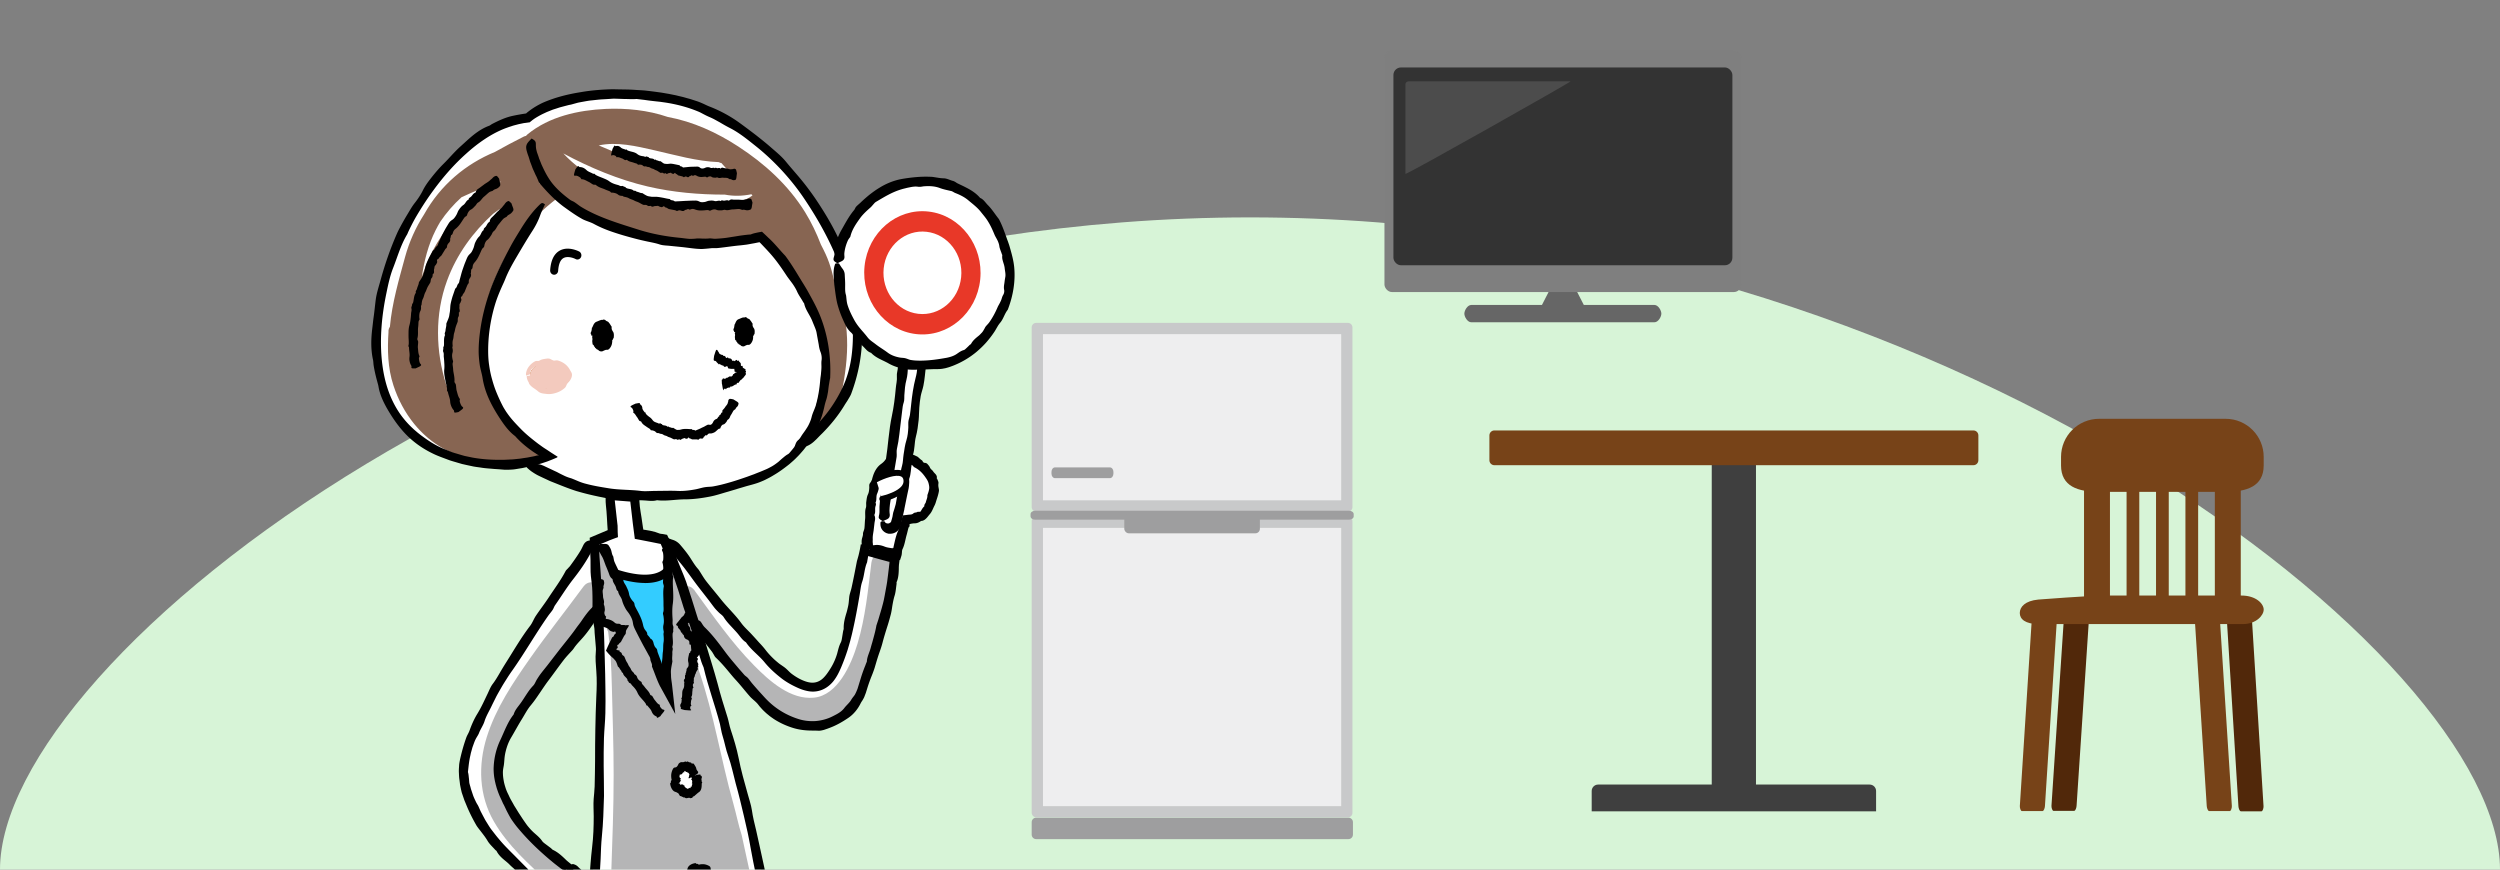 <svg xmlns="http://www.w3.org/2000/svg" id="form02" width="460" height="160"><rect width="100%" height="100%" fill="#808080" stroke="none"/><defs><clipPath id="clippath"><path d="M0 0h460v160H0z" style="fill:none"/></clipPath><style>.cls-1{fill:#b5b5b6}.cls-2{fill:#eeeeef}.cls-4{fill:#3f3f3f}.cls-6{fill:#fff}.cls-7{fill:#f3cabe}.cls-11{fill:#774318}.cls-17{fill:#c8c9ca}.cls-18{fill:#51280a}.cls-19{fill:#9e9e9f}</style></defs><path d="M460 160H0C0 121 102.97 40 230 40s230 81 230 120" style="fill:#d7f4d7"/><path d="M304.42 56.11h-13l-1.95-3.81c0-.7-.84-1.27-1.9-1.33-1.06.06-1.9.63-1.9 1.33l-1.95 3.81h-13c-.71 0-1.28 1.02-1.28 1.6s.57 1.59 1.28 1.59h33.69c.71 0 1.28-1.02 1.28-1.59s-.57-1.6-1.28-1.6Z" style="fill:#666"/><rect width="65.66" height="44.44" x="254.74" y="9.3" rx="1.39" ry="1.39" style="fill:#7f7f7f"/><rect width="62.37" height="36.4" x="256.39" y="12.41" rx="1.39" ry="1.39" style="fill:#333"/><path d="M258.6 31.99V15.53c0-.31.25-.56.56-.56h29.82c.31 0-30.38 17.33-30.38 17.02" style="fill:#4c4c4c"/><path d="M190.66 150.45h57.45c.46 0 .83.37.83.83v2.29c0 .46-.37.83-.83.83h-57.45c-.46 0-.83-.37-.83-.83v-2.29c0-.46.37-.83.83-.83" class="cls-19"/><path d="M190.66 59.41h57.36c.46 0 .83.37.83.83v33.07c0 .46-.37.83-.83.83h-57.36c-.46 0-.83-.37-.83-.83V60.24c0-.46.37-.83.83-.83" class="cls-17"/><path d="M191.91 61.48h54.87v30.58h-54.87z" class="cls-2"/><rect width="59.02" height="55.35" x="189.83" y="95.05" class="cls-17" rx=".83" ry=".83"/><path d="M191.91 97.13h54.87v51.2h-54.87z" class="cls-2"/><path d="M204.87 87.15c0 .46-.29.83-.65.83h-10.1c-.36 0-.65-.37-.65-.83v-.32c0-.46.29-.83.65-.83h10.1c.36 0 .65.37.65.83zM249.08 95c0 .34-.37.62-.83.62h-57.8c-.46 0-.83-.28-.83-.62v-.4c0-.34.37-.62.83-.62h57.8c.46 0 .83.28.83.62z" class="cls-19"/><rect width="24.95" height="3.52" x="206.87" y="94.61" class="cls-19" rx=".83" ry=".83"/><path d="M383.46 86.7h4.77v24.16h-4.77zM391.29 86.7h2.34v24.16h-2.34zM396.71 86.7h2.34v24.16h-2.34zM402.12 86.7h2.34v24.16h-2.34zM407.53 86.7h4.77v24.16h-4.77z" class="cls-11"/><path d="m379.81 112.98-2.34 35.29c-.02.33.15.93.38.93h3.78c.27 0 .44-.6.46-.93l2.34-35.29zM414.3 113.05l2.19 35.3c.02.33-.15.93-.38.93h-3.78c-.27 0-.44-.6-.46-.93l-2.19-35.3z" class="cls-18"/><path d="m373.91 113.02-2.26 35.29c-.02.33.15.93.38.93h3.78c.27 0 .44-.6.46-.93l2.26-35.29zM408.4 113.02l2.26 35.29c.02.33-.15.93-.38.93h-3.78c-.27 0-.44-.6-.46-.93l-2.26-35.29z" class="cls-11"/><path d="M416.52 112.16c0 1.07-1.38 2.67-3.84 2.67h-37.57c-2.46 0-3.47-.92-3.47-2.04s.98-2.24 3.4-2.47c0 0 9.64-.74 12.1-.74h25.29c2.68 0 4.09 1.51 4.09 2.58M416.52 85.64c0 3.87-3.14 4.86-7 4.86h-23.29c-3.87 0-7-.99-7-4.86v-1.57c0-3.87 3.14-7.01 7-7.01h23.29c3.87 0 7 3.14 7 7.01z" class="cls-11"/><path d="M314.96 84h8.14v62.28h-8.14z" class="cls-4"/><path d="M274.97 79.2h88.13c.51 0 .92.41.92.92v4.56c0 .51-.41.92-.92.92h-88.13c-.51 0-.92-.41-.92-.92v-4.56c0-.51.41-.92.92-.92" class="cls-11"/><path d="M344.02 144.36h-49.97c-.65 0-1.18.53-1.18 1.18v3.74h52.33v-3.74c0-.65-.53-1.18-1.18-1.18" class="cls-4"/><g style="clip-path:url(#clippath)"><path d="M129.12 180.97c-5.44.16-12.61-.13-21.82-1.39 0 0 4.55-31.03 1.92-80.08l3.33-1.44-.84-7.35 5.25.4.75 7.05 4.45 1.04s13.64 31.13 21.32 79.58c0 0-3.13 1.43-10.71 2l-2.11-5.25-1.54 5.43Z" class="cls-6"/><path d="M115.86 106.08c2.15.61 4.35.26 6.55.23 1.59-.02 1.88 2.4.54 2.76-.01 4.51 1.09 8.85-.31 13.26-.44 1.4-2.11.82-2.42-.36-2.22-4.54-3.87-9.36-6.18-13.85-.7-1.37.85-2.74 1.82-2.04" style="fill:#3cf"/><path d="M146.34 82.82c-6.74 6.96-18.7 8.42-29.2 8.13-7.29-.2-14.59-1.78-20.11-5.45l-.12.09c-3.76.63-9.42.67-16.16-2.19-19.28-8.17-9.89-35.61-5.32-43.68 3.99-7.04 11.4-16.79 21.72-18.05 0 0 6.88-6.48 24.56-4.11 27.66 3.7 51.2 49.49 24.6 64.85l.02.41ZM109.74 111.71s-8.41 11.61-11.32 15.9c-2.92 4.29-8.45 10.18-5.52 18.35 2.49 6.95 11.93 13.72 11.93 13.72l-2.22 6.85s-10.17-8.22-15.03-16.63-2.05-12.65 1.99-20.71c4.05-8.06 19.7-29.9 19.7-29.9l.47 12.43ZM122.45 98.99s11.84 15.05 19.89 22.75c8.05 7.69 9.89 4.18 12.1-1.51s4.42-19.4 4.42-19.4l6.16 1.67s-1.92 13.41-6.16 24.75c-2.81 7.51-12.43 8.99-18.63 2.28-7.1-7.69-12.55-15.16-12.55-15.16l-5.23-15.39Z" class="cls-6"/><path d="M127.84 108.71c3.43 4.71 6.79 9.53 10.83 13.65 2.93 2.99 6.81 6.43 11.09 6.01 4.34-.42 6.84-5.99 8.02-9.92 1.45-4.8 1.94-9.89 2.55-14.88.33-2.71 4.15-1.91 3.82.78-.66 5.49-1.3 10.94-2.95 16.2-1.66 5.28-4.53 12.29-9.94 13.33-5.2 1-10.07-3.98-13.78-7.52-4.7-4.47-7.94-10.02-11.8-15.31-1.56-2.14.62-4.47 2.17-2.35ZM89.58 135.58c1.67-5.3 4.82-9.98 7.94-14.43 3.16-4.51 6.59-8.8 9.84-13.23 1.58-2.15 4.57.65 2.99 2.8-2.96 4.03-6.04 7.95-8.97 12-2.89 4.01-5.73 8.19-7.59 12.87-1.8 4.56-1.8 9.43.67 13.69 2.32 3.99 5.94 6.98 9.24 10.01 1.94 1.78-.69 4.96-2.64 3.17-3.72-3.42-7.58-6.81-10.18-11.3-2.76-4.76-2.94-10.38-1.3-15.59Z" class="cls-1"/><path d="M71.47 60.96c.02-.34.12-.62.27-.82.39-4.38 1.68-8.76 2.79-12.84.77-2.82 1.96-5.45 3.49-7.83 3.03-5.44 7.68-9.3 13.06-11.52 1.72-.98 3.48-1.89 5.24-2.79q.24-.12.45-.15c.09-.1.18-.2.29-.29 4.01-3.3 9.4-4.45 14.37-4.68 3.77-.17 7.77.22 11.44 1.48 4.62.85 9.02 2.85 13.01 5.46 4.8 3.13 9.15 7.04 12.26 12.07 1.16 1.88 2.11 3.88 2.9 5.94.31.59.61 1.19.89 1.8.91 2 1.42 4.1 1.85 6.23.41.91.76 1.85 1.05 2.81 2.02 6.67.8 13.93-.97 20.49-.7 2.6-4.63 1.84-3.92-.78.83-3.05 1.56-6.25 1.84-9.45-.33-.31-.54-.78-.53-1.41.05-6.2-3.14-12.92-7.71-16.75-.58-.48-.77-1.09-.71-1.67-1.01-.78-2.05-1.52-3.1-2.24-.07-.05-.13-.1-.2-.15-7.55 1.38-15.4 1.5-22.87-.37-3.87-.97-7.63-2.55-11.01-4.78-1.08-.71-2.07-1.5-2.98-2.35-.02.01-.03.03-.05.04-5.45 4.08-9.64 9.71-12.08 16.29-1.2 3.23-1.84 6.76-1.9 10.23-.08 4.32.95 8.09 2.97 11.83.04.08.08.15.11.23.39.15.73.45.94.95.84 2.07 2.29 3.67 3.94 5.06.33.28.5.61.56.95.35.14.71.25 1.08.35 1.99.53 1.41 3.85-.59 3.32-.37-.1-.74-.22-1.11-.35-.2.13-.45.21-.74.23-3.09.18-6.22.04-9.17-1.05-.16-.06-.31-.12-.47-.18-3.85-.84-7.31-3.03-9.95-6.27-1.69-2.08-2.96-4.47-3.81-7.06-1.07-3.26-1.14-6.57-.91-9.97Zm61.42-30.79-.12-.15c-.18-.03-.36-.1-.54-.19-4.02-.15-7.95-1.3-11.87-2.19-3.21-.73-6.88-1.62-10.19-.88 3.16 1.41 6.43 2.58 9.73 3.38 3.76.91 7.59 1.32 11.43 1.42.55-.32 1.24-.32 1.89-.09.11.04.22.08.33.11h.6q-.645-.69-1.26-1.41m-14.66 6.42c5.22 1.58 10.64 1.92 16.02 1.53.27-.56.78-.99 1.54-1.07.98-.1 1.89-.48 2.67-1.1l-.21-.21c-1.63.34-3.25.38-4.87.07-4.77 0-9.54-.41-14.21-1.5-5.32-1.24-10.64-3.46-15.52-6.08 3.86 4.17 9.4 6.8 14.58 8.36m-18.97-2.81.61-.49c-.42-.55-.81-1.12-1.19-1.71 0 .02-.01.03-.02.05.51.54.76 1.38.6 2.15m-14.34 2.51c-1.48 1.34-2.8 2.86-3.92 4.52-.3.5-.58 1.02-.85 1.55-1.35 2.68-2.1 5.61-2.54 8.6.13-.4.26-.8.41-1.19 2.62-7.25 7.88-12.79 14.21-16.38-2.5.72-4.89 1.8-7.31 2.9m-2.09 22.73c1.46-7.09 5.2-13.4 9.32-19.15-.23-.39-.33-.87-.22-1.4-.41.28-.8.57-1.2.87-3.69 3.36-6.69 7.43-8.48 12.32-2.26 6.16-2.11 13-.13 19.18.28.41.56.81.87 1.19-.07-.3-.15-.6-.21-.91-.85-4-.78-8.11.04-12.1Z" style="fill:#876552"/><path d="M111.68 179.77c-.4-.42-.63-1.03-.48-1.8 1.07-5.7 1.08-11.5 1.27-17.29.2-6.05.45-12.09.44-18.15 0-5.4-.2-10.82-.33-16.22-.08-3.36-.23-6.75-.68-10.08-.05-.07-.09-.16-.13-.25-1.44-3.54-1.14-7.5-2.26-11.13-.53-1.73 1.12-7.13 2.51-.92.28 1.24 1.04 1.03 1.22 2.29.74 0 1 1.84 1.27 2.83.37 1.35.92 1.01 1.16 2.38.76-.04 1.25 2.08 1.5 3.12.34 1.41.97 1.38 1.25 2.8 2.04 2.52 2.79 4.59 3.99 7.56.48 1.2.89 2.47 1.33 3.76l-.74-7.29c-.07-.16.04-7.49.03-7.69-.14-2.07.53-5.73.4-7.8-.11-1.82 2.64.52 2.75 2.34.04.7.09 1.41.14 2.11.52.23.93.81.93 1.78l1.33 11.22c2.8 8.1 4.04 16.32 6.35 24.5.55 1.96.92 3.89 1.54 5.82l1.73 7.91c.51 2.3 1.08 4.58 1.08 6.95 0 .8.51 1.6.52 2.4.37 2.02.73 4.04 1.19 6.05.23.98-.16 1.79-.76 2.28l-7.22 1.08-1.93-4.16-1.99 4.72-3.99.85-13.41-1.97Z" class="cls-1"/><path d="M129.02 180.83c.27-.15.54-.28.84-.5.44-.32.78-1.08.98-1.98.14-.63.25-1.27.4-1.87l.17-.7-1.45.08c.67 1.5 1.28 3.03 1.87 4.57.08.22.15.45.22.68l.15.51h.9c.37 0 .74.04 1.1-.02 1.48-.27 2.96-.5 4.44-.78s2.96-.6 4.43-1.11c.23-.08.43-.16.69-.27l.5-.22-.1-.56c-.34-1.97-.6-3.95-.94-5.92-.2-1.14-.57-2.25-.73-3.38-.32-2.14-.73-4.27-1.15-6.39l-.32-1.59-.35-1.58c-.24-1.06-.47-2.11-.69-3.17-.28-1.29-.55-2.57-.85-3.85-.3-1.22-.6-2.43-.78-3.69-.15-1.01-.51-2.02-.78-3.03-.62-2.19-1.23-4.36-1.67-6.61-.35-1.75-.89-3.5-1.45-5.19-.25-.74-.35-1.48-.57-2.21-.66-2.08-1.31-4.18-1.85-6.29-.67-2.48-1.47-4.93-2.19-7.38-.25-.86-.51-1.72-.78-2.57-.28-.85-.56-1.7-.83-2.55-.64-2.07-1.29-4.15-1.98-6.21-.26-.75-.58-1.48-.88-2.21-.44-1.02-.84-2.02-1.18-3.1-.32-.99-.79-1.94-1.25-2.91l-.2-.42-.37-.07c-.14-.03-.28-.05-.42-.08-.18-.04-.38-.01-.53-.07-1.14-.48-2.33-.64-3.51-.8l.58.68c-.12-.64-.25-1.28-.32-1.92-.16-1.31-.47-2.62-.52-3.92-.01-.4-.04-.8-.07-1.19l-.04-.49-.49-.05c-.63-.07-1.25-.12-1.87-.17-.72-.07-1.43-.1-2.17-.02-.38.04-.8.04-1.22 0l-.45-.04.05.48c.04.35.05.7.04 1.03-.02.79.1 1.54.16 2.3.07.81.1 1.63.15 2.45.02.29.03.58.06.87l.08.74.45-.81-3.34 1.41-.49.21.02.58.13 3.46c.04 1.01-.04 2.04.07 3.02.11.94.25 1.87.27 2.82.01.6.04 1.2.03 1.79-.03 1.68 0 3.34.34 4.98.05.27.02.58.05.87.08.86.15 1.72.22 2.58.02.29.04.58 0 .86-.12 1.21 0 2.39.09 3.6.12 1.53.08 3.1 0 4.64-.05.99-.08 1.98-.11 2.98l-.07 2.98c-.04 1.98-.05 3.97-.05 5.95-.02 1.56-.03 3.12-.08 4.68-.03.77-.12 1.53-.18 2.29-.08 1.06.01 2.11.01 3.16 0 1.88-.06 3.77-.29 5.66-.25 2.1-.38 4.24-.54 6.36-.13 1.65-.14 3.33-.36 4.95-.46 3.12-.56 6.28-.99 9.4-.14.97-.27 1.95-.41 2.91l-.11.74.71.1c1.47.21 2.94.41 4.4.62 1.22.17 2.42.43 3.63.63.23.03.46.06.69.08 1.38.1 2.73.34 4.1.5 1.53.18 3.1.24 4.65.23.91 0 1.81-.18 2.6-.52.15-.06.3-.12.46-.19l.23-.09.12-.04.15-.05c.39-.13.71-.27.97-.39-.25-.28-.38-.43-.52-.53s-.29-.16-.55-.21c-.05-.01-.15-.02-.24-.03l-.28-.02-.56-.03c-.37-.02-.75-.04-1.12-.04-.75-.02-1.5-.02-2.25-.02-.97 0-1.94-.08-2.91-.12-2.44-.1-4.88-.44-7.31-.77-.05 0-.09-.01-.14-.02-1.9-.25-3.79-.52-5.68-.84l-.19-.03.95 1.33c.17-1.01.34-1.99.48-2.98.09-.68.15-1.36.2-2.05.06-.73-.02-1.48.12-2.17.1-.54.19-1.08.25-1.63s.11-1.09.15-1.64c.08-1.09.15-2.19.26-3.28.13-1.27.38-2.54.25-3.82.21-1.37.29-2.76.35-4.15.05-1.39.09-2.78.23-4.15.13-1.24.2-2.48.26-3.72s.09-2.48.13-3.72c.02-1.85-.06-3.69-.06-5.54 0-1.69-.01-3.38.05-5.07.05-1.54.23-3.08.26-4.62.04-1.46.03-2.93.01-4.4 0-1.86-.08-3.71-.12-5.57l-.08-2.78-.04-1.39-.06-1.39c-.18-3.69-.36-7.37-.63-11.05-.09-1.41-.26-2.85-.21-4.24.01-.31.01-.63.01-.94l-.6 1.01c1.13-.44 2.22-.98 3.35-1.38l.69-.25-.05-.9c-.02-.4-.03-.8-.02-1.2 0-.14-.03-.29-.05-.44-.21-1.91-.43-3.82-.64-5.73l-1.25 1.39c1.75.14 3.5.27 5.25.41l-1.09-1.11c.19 1.71.38 3.41.59 5.12.08.64.17 1.28.25 1.92l.11.85.73.14c1.49.3 2.99.57 4.48.89l-.65-.55c.2.44.4.91.6 1.37.61 1.46 1.23 2.93 1.76 4.42.37 1.06.73 2.13 1.07 3.2l1 3.22c.04.14.09.28.14.41.82 2.09 1.45 4.26 2.17 6.39.47 1.37.73 2.83 1.35 4.15.82 3.53 2.09 6.92 3.01 10.42.17.7.25 1.43.46 2.1.41 1.27.62 2.62 1.08 3.85.59 1.64.92 3.36 1.37 5.04.56 1.96 1.03 3.95 1.5 5.95.23 1 .46 1.99.68 2.99s.4 2.01.58 3.01c.29 1.6.6 3.19.94 4.78.17.79.32 1.59.48 2.39l.48 2.39c.32 1.59.66 3.18.96 4.77.29 1.6.56 3.2.82 4.8.12.76.19 1.53.32 2.29.08.48.26.95.35 1.42l.62-1.21-.05.02c-.29.12-.64.23-.98.34s-.69.21-1.04.3c-.71.19-1.42.36-2.14.5-1.45.29-2.92.49-4.41.58-.58.04-1.16.06-1.74.1l1.11.72c-.67-1.76-1.38-3.51-2.16-5.22l-1.31-2.86-.68 2.98c-.13.59-.25 1.18-.35 1.79-.08.49-.24.96-.36 1.42-.25.88-.2 1.19.08 2.39Z"/><path d="M122.97 100.58c-.27.09-.54.17-.78.25-.36.13-.44.3-.36.49.05.13.13.26.16.39.08.43.08.86.04 1.29 0 .08-.05.15-.08.23-.03.09-.1.18-.07.26.23.72.15 1.43.18 2.15.02.51-.07 1.02-.07 1.53 0 .26.19.53.14.79-.18.99-.04 1.98-.05 2.96 0 .3 0 .6.02.9 0 .29.03.57-.08.86-.09.23.03.48.06.71.07.52.12 1.04 0 1.56-.1.41-.05.82.04 1.23.04.18-.05.35-.04.52.04.5.1 1 .01 1.5-.1.59-.03 1.18-.12 1.76-.07.41-.05.82-.1 1.23-.05.5-.16.99-.21 1.49-.02.18.02.36.05.55.04.25.05.5-.02.76-.08.27.03.55.06.83 0 .04.07.09.05.13-.23.34-.05.68.06 1.01l1.33-.27c-.07-.08-.13-.16-.17-.25-.13-.27-.4-.48-.42-.79-.02-.26-.11-.48-.19-.71a.67.67 0 0 0-.32-.43.44.44 0 0 1-.21-.48c.04-.21-.06-.36-.1-.53-.04-.18-.06-.38-.09-.57a1 1 0 0 0-.04-.2c-.21-.57-.43-1.13-.64-1.71-.08-.22-.05-.49-.2-.66s-.31-.32-.39-.53c-.05-.13-.11-.25-.14-.39-.08-.38-.2-.74-.62-.96-.07-.04-.05-.12-.1-.17-.12-.16-.26-.31-.39-.46-.04-.05-.08-.11-.08-.18.01-.31-.19-.51-.36-.73-.22-.28-.34-.62-.41-.97-.19-.91-.58-1.72-1-2.51-.17-.31-.34-.62-.49-.94-.07-.16-.07-.35-.12-.52-.07-.23-.29-.39-.43-.58-.25-.35-.47-.71-.54-1.17-.08-.5-.31-.93-.51-1.37-.16-.34-.43-.62-.51-1-.15-.74-.66-1.27-.93-1.94-.23-.54-.51-1.04-.73-1.58-.11-.27-.14-.6-.21-.9a.34.34 0 0 0-.06-.15c-.18-.28-.22-.64-.31-.97-.1-.37-.3-.69-.51-1-.13-.18-.38-.27-.74-.26-.28.01-.53 0-.78 0-.55.42-.54.42-.52.63.05.39.23.69.44.98.13.19.22.41.34.6.31.49.47 1.08.69 1.63v.03c.19.42.36.85.53 1.28.09.22.16.46.25.68.06.14.15.27.24.39.1.13.3.2.31.37.05.54.43.88.59 1.35.1.27.1.6.41.75.07.67.59 1.09.74 1.71.14.56.38 1.05.65 1.54.2.36.5.67.71 1.02.2.32.38.66.5 1.02.12.33.13.71.23 1.04.1.32.24.61.39.91q.555 1.11 1.14 2.22c.38.73.8 1.45 1.19 2.18.14.28.36.54.38.88.02.48.39.81.3 1.33 0 .04.02.06.03.09.47 1.14.85 2.33 1.4 3.44.04.09.09.18.14.26l2.72 4.96-.6-5.4c-.06-.53-.17-1.06-.18-1.59 0-.37-.05-.74-.01-1.1.05-.52.17-1.03.26-1.55v-.1c-.1-.52.02-1.04-.01-1.56-.02-.34.19-.67-.02-1.01.28-.83 0-1.66.08-2.49.02-.16.14-.33.11-.49-.06-.31.1-.62-.03-.92-.17-.4-.06-.8-.09-1.2-.07-.94-.1-1.88.03-2.82.22-1.49-.04-2.98.02-4.47 0-.18.08-.35.07-.53 0-.12-.11-.24-.11-.36.03-.73-.08-1.46.04-2.19s.13-1.46-.12-2.2c-.04-.12 0-.25.02-.38.04-.24-.05-.3-.77-.46Z"/><path d="M127.95 142.65s-.82-1.53-1.99-1.16c-1.17.36-1.72 1.89-1.44 2.76.27.87 1.58 1.67 2.54 1.31s1.17-1.16.89-2.91" class="cls-6"/><path d="M128.12 142.62c-.26.07-.52.13-.76.19-.35.09-.42.14-.34.16.06.02.14.03.17.06.1.08.1.17.09.27 0 .02-.05.04-.07.06-.03.02-.09.05-.06.06.25.12.18.28.22.42.03.1-.07.19-.07.28 0 .05.18.11.13.15-.19.13-.08.25-.15.37-.02.03-.03.07-.05.11-.01.04-.03.08-.12.01-.07-.06-.02.06-.03.11s-.03.1-.06.13c-.04.03-.08.03-.14-.01-.09-.08-.1-.01-.15.1-.02.05-.06-.05-.08-.02-.07.05-.16.12-.23.03-.08-.11-.19-.05-.26-.17-.05-.08-.11-.09-.16-.15-.05-.08-.08-.21-.11-.3-.01-.03-.06 0-.1 0-.06.02-.09 0-.08-.08.02-.09-.08-.02-.14-.02 0 0-.06.05-.05.03.16-.28-.17 0-.24-.04-.05-.02-.21.05-.16-.05.04-.08.02-.1.02-.14 0-.03-.03-.03-.16 0-.12.03-.14 0-.05-.07.1-.06.06-.07.08-.1s.08-.07.12-.1c.01 0 .03-.02.03-.03.01-.08.03-.17.06-.25.01-.03.15-.05.08-.09-.06-.04-.14-.1-.13-.13.01-.02 0-.04.04-.06.09-.04.13-.08-.12-.25-.04-.03 0-.02 0-.04-.03-.05-.08-.12-.11-.18 0-.02-.01-.04.02-.03.15.02.08-.07.05-.16-.04-.11.03-.16.13-.17.26-.02.34-.13.43-.28q.045-.09.12-.15c.03-.02.09.05.13.06.05.02.02-.13.05-.19.03-.07.07-.12.13-.11.02 0 .05.03.08.07.05.07.08.09.12.11.03.02.06.02.09.03.04.02.11-.1.14.01.02.12.05.11.1.12h.07c.02 0 .05.02.06.05.04.09.12.14.15.25.01.05-.05.2-.08.29v.03c.05.03-.03.16-.06.25-.04.1 0 .14.05.16.03.01.18-.07.46-.22.21-.12.4-.21.59-.3.59-.36.58-.37.62-.47.08-.18.02-.27-.07-.33-.05-.04-.06-.12-.11-.17-.12-.12-.12-.34-.2-.53a2.7 2.7 0 0 0-.25-.43c-.05-.08-.09-.17-.16-.24-.04-.04-.1-.05-.16-.06-.07 0-.19.1-.21.02a.26.26 0 0 0-.24-.2c-.1-.02-.21-.02-.3-.07-.11-.05-.23-.23-.36 0-.12-.12-.26-.11-.38-.07s-.24.11-.37.09h-.04a.8.8 0 0 0-.34.02c-.1.04-.19.1-.28.17-.13.1-.18.32-.27.44-.07.12-.16.22-.27.29-.1.06-.3.04-.41.11-.1.07-.17.17-.22.28-.14.27-.22.56-.27.85-.04.29-.02.59.02.88 0 .11.11.23-.02.33-.09.07-.07.16-.07.24s0 .17-.14.28c-.02.02 0 .03 0 .04.03.27.1.54.21.79.12.25.26.45.44.59.18.15.43.17.59.27.09.07.21.09.28.18.1.13.18.32.3.47 0 0 .02.02.03.01.19-.03.3.15.48.16.11 0 .17.25.33.05.11.17.27.19.42.17s.3-.08.46-.07c.06 0 .15.12.21.08.1-.09.27.03.36-.14.08-.23.23-.16.35-.27.14-.13.28-.25.42-.37q.21-.195.45-.36c.27-.19.4-.53.44-.84.05-.3.02-.55.06-.79.01-.06.08-.11.08-.16 0-.04-.11-.08-.11-.11.03-.22-.1-.41-.01-.62s.07-.41-.21-.55c-.05-.02-.01-.06 0-.1.03-.07-.07-.07-.78.02Z"/><path d="M129.39 163.68s1.44-.87 1.1-2.11-1.79-1.82-2.61-1.53-1.58 1.67-1.24 2.69 1.1 1.24 2.75.95" class="cls-6"/><path d="M129.42 163.86c-.06-.28-.13-.55-.18-.8-.08-.37-.13-.44-.15-.36-.02.06-.03.15-.06.18-.07.1-.16.11-.25.09-.02 0-.04-.05-.05-.07-.02-.03-.04-.1-.06-.07-.12.27-.26.19-.39.23-.09.03-.18-.07-.26-.07-.04 0-.11.19-.14.14a.3.3 0 0 0-.09-.1c-.03-.02-.06-.02-.09-.03h-.09c-.03 0-.06 0-.08-.03-.03-.02-.06-.04-.1-.05-.03-.01-.08-.03-.01-.13.06-.08-.06-.02-.1-.03-.05-.01-.1-.03-.12-.07a.14.14 0 0 1 .01-.15c.07-.09.01-.11-.1-.16-.05-.02.04-.06.02-.08-.05-.07-.11-.16-.02-.24.1-.08.04-.2.16-.27.07-.05.09-.12.14-.17.08-.06.2-.08.28-.12.03-.01 0-.06 0-.1-.02-.06 0-.1.08-.09.09.02.02-.08.02-.14 0 0-.05-.06-.02-.05.26.17 0-.18.04-.25.02-.05-.05-.22.05-.17.07.04.1.02.13.02.02 0 .03-.03 0-.17-.03-.13 0-.14.06-.05.06.1.07.06.1.08s.06.08.09.12c0 .02.02.04.03.04.07.01.16.03.24.07.03.01.04.16.09.09.04-.07.09-.15.12-.13.02.01.04.01.05.04.04.09.07.14.24-.13.03-.04.02 0 .04 0 .05-.04.11-.09.17-.12.02 0 .04-.02.03.02-.02.15.07.08.15.05.1-.04.15.03.16.14.02.28.12.36.26.46.06.03.11.08.14.13.02.03-.04.1-.06.14-.02.05.12.02.18.05.09.04.16.12.04.22-.07.05-.09.09-.1.12-.02.03-.02.07-.03.1-.02.04.09.12-.01.15-.11.02-.11.05-.12.1v.08c0 .03-.02.05-.05.06-.08.05-.13.13-.24.15-.05.02-.19-.05-.27-.08h-.03c-.02.05-.15-.03-.24-.06-.1-.04-.13 0-.15.05-.01.03.06.19.21.49.11.22.2.42.28.62.34.62.35.61.44.66.17.08.26.02.31-.07.04-.06.11-.06.16-.12.11-.12.32-.13.5-.21.13-.08.26-.16.4-.27.07-.05.16-.09.22-.17.04-.05.05-.11.06-.17 0-.07-.1-.2-.02-.22.13-.05.18-.15.19-.26.02-.11.02-.22.06-.32.05-.11.22-.25 0-.38.11-.13.11-.29.06-.42-.05-.14-.1-.27-.07-.41.02-.13.01-.25-.02-.36-.04-.11-.1-.2-.16-.29-.1-.14-.3-.19-.42-.28a.86.86 0 0 1-.28-.29c-.06-.11-.04-.32-.11-.43a.57.57 0 0 0-.26-.23 2.7 2.7 0 0 0-.8-.28 2.9 2.9 0 0 0-.83.02c-.1 0-.22.12-.31-.02-.07-.09-.15-.08-.23-.08s-.16 0-.26-.14c-.02-.02-.03 0-.04 0-.25.04-.51.1-.75.22s-.43.27-.56.46c-.14.19-.16.46-.26.63-.06.1-.08.22-.17.3-.12.11-.3.19-.44.32 0 0-.02.02-.01.03.03.2-.14.32-.15.51 0 .11-.24.18-.05.35-.16.12-.18.28-.16.44s.08.32.06.49c0 .07-.12.16-.07.22.08.11-.03.29.13.38.21.09.15.24.26.37.12.15.24.3.35.44.12.15.23.3.34.48.18.28.5.42.79.47s.52.02.74.06c.05.01.1.08.15.08.04 0 .07-.12.1-.12.21.03.39-.11.58-.01.2.1.39.08.52-.22.02-.05.06-.02.09 0 .06.03.06-.07-.02-.83ZM121.54 131.69c.18-.22.36-.43.52-.63.23-.29.24-.42.11-.46-.09-.03-.19-.03-.26-.07-.21-.14-.36-.34-.48-.55-.02-.04-.01-.1-.02-.15 0-.06.02-.14-.04-.16-.43-.17-.61-.55-.89-.86-.19-.22-.3-.51-.47-.74-.09-.12-.33-.12-.38-.27-.2-.56-.66-.92-.99-1.37-.1-.14-.21-.27-.33-.4-.11-.12-.22-.24-.24-.44-.01-.16-.19-.19-.3-.28-.24-.19-.45-.39-.54-.71-.07-.25-.24-.41-.46-.53-.1-.05-.08-.19-.15-.26-.21-.2-.42-.39-.53-.67-.13-.33-.39-.55-.51-.88-.09-.23-.24-.41-.35-.62-.13-.26-.22-.55-.35-.81-.05-.1-.14-.15-.23-.21-.12-.09-.22-.19-.24-.36-.03-.18-.21-.23-.33-.33-.02-.02-.09 0-.08-.03.02-.1 0-.18-.02-.21-.01-.02-.04-.02-.09-.02-.09 0-.23 0-.29-.06-.04-.03-.13-.06-.2-.1-.01-.04 0-.09.06-.13.12-.07.14-.14.19-.2.04-.05.03-.08-.04-.26-.07-.14-.02-.25.11-.29.14-.04.15-.15.22-.23s.17-.15.25-.23c.03-.03.06-.05.08-.09l.54-1.01c.1-.18.32-.36.34-.57.02-.19 0-.36.08-.53.06-.11.1-.22.19-.34.15-.21.28-.43.3-.59a2.5 2.5 0 0 0-.61.01c-.1.02-.1-.03-.17-.04-.2-.01-.41-.01-.59-.02-.06 0-.11 0-.13-.05-.08-.18-.35-.17-.56-.17-.13 0-.26-.03-.35-.07s-.17-.1-.25-.17q-.3-.27-.66-.42c-.12-.05-.23-.09-.35-.13-.07-.02-.09-.03-.14-.04l-.12-.02c-.1-.02-.21-.03-.31-.06 0-.03-.01-.06-.02-.1-.01-.07.05-.18.07-.25.02-.1-.12-.11-.18-.24-.12-.23-.19-.47-.11-.75.1-.31.03-.58 0-.87-.02-.22-.18-.41-.12-.65.11-.45-.15-.83-.16-1.25 0-.34-.08-.68-.07-1.02 0-.18.1-.37.16-.56 0-.03.01-.07 0-.1-.05-.19.05-.4.1-.61.05-.23 0-.44-.06-.65-.04-.12-.23-.21-.55-.26-.25-.04-.46-.08-.68-.12-.66.15-.66.15-.72.28-.12.24-.08.45 0 .65.04.13.03.27.06.41.08.34 0 .71 0 1.06v.85c0 .14-.03.29-.02.44 0 .09.04.18.08.26.04.09.2.16.15.26-.15.33.08.58.07.87 0 .17-.12.37.12.49-.17.41.17.72.1 1.11q-.045.255 0 .51v.07l.03.12.05.24c.03.16.07.32.11.47a4 4 0 0 0 .21.64c.25.04.48.08.7.13.2.05.38.1.57.16l.14.05.09.03s.1.04.15.07c.17.1.31.31.48.43.16.11.34.16.52.21.05.01.13.04.16.04l.01-.01s.02-.02.03-.02c.03-.02.07-.03.14-.04h.08c.06 0 .11.07.12.18 0 .06.09.11-.11.27-.26.16-.18.5-.53.6-.03 0-.02.03-.03.05-.13.29-.28.57-.42.85l-.16.34-.19.41c-.12.27-.24.55-.35.81.11.14.22.27.34.41.22.26.47.51.7.73.07.07.09.08.13.11l.1.09c.07.06.13.12.19.19.13.16.3.3.39.49.14.27.23.58.33.87 0 .02.02.03.03.05.26.17.34.48.55.7.14.14.08.43.36.44.07.56.57.76.8 1.18.05.08 0 .24.09.29.16.1.14.34.34.4.27.07.32.33.49.48.38.38.73.78.95 1.3.35.82 1.07 1.32 1.53 2.04.06.08.06.21.13.29.04.05.17.03.21.09.23.35.57.61.73 1.02s.41.75.86.92c.08.03.09.11.11.19.05.14.15.1.76-.3ZM126 130.65l.78.06c.36.02.44-.02.38-.1-.04-.06-.12-.12-.13-.17-.06-.17-.03-.31.02-.46 0-.03.06-.04.09-.07.03-.02.1-.04.08-.08-.19-.29-.07-.53-.07-.79 0-.18.12-.34.15-.52.01-.09-.16-.22-.1-.3.23-.31.14-.68.2-1.03.02-.1.02-.21.03-.32 0-.1 0-.21.12-.29.1-.06 0-.17-.03-.26-.04-.2-.07-.39.08-.54.11-.12.1-.28.02-.44-.03-.07.07-.11.06-.18-.02-.18-.04-.37.06-.53.13-.19.09-.41.21-.59.09-.13.09-.28.16-.41.08-.16.2-.32.29-.48.03-.06 0-.13-.02-.2-.03-.1-.03-.19.06-.26.1-.08 0-.2-.02-.3 0-.02-.07-.05-.04-.05.32-.1-.06-.33-.06-.48 0-.11-.15-.25-.04-.33.09-.07.1-.15.13-.24.02-.06.02-.12-.11-.21-.11-.08-.1-.15.01-.19.12-.04.09-.11.13-.16.04-.06.11-.11.16-.17.02-.02.04-.04.05-.06.06-.21.11-.42.17-.62.02-.08.16-.14.11-.23s-.13-.18-.11-.25c.01-.05.02-.1.05-.14.05-.06.09-.12.08-.19 0-.03-.02-.1-.04-.15a.4.4 0 0 0-.14-.16c-.04-.03 0-.06 0-.1-.04-.1-.09-.18-.13-.26-.01-.03-.02-.05.02-.09a.3.3 0 0 0 .1-.16c-.05-.06-.15-.1-.23-.14-.17-.09-.23-.21-.26-.38-.03-.12-.04-.2-.07-.28s-.06-.15-.1-.22c-.08-.14-.19-.25-.3-.36-.09-.08-.19-.17-.26-.27-.03-.05 0-.15-.02-.22-.02-.09-.18-.07-.26-.11-.15-.07-.26-.17-.25-.38.02-.23-.1-.36-.18-.51a.14.14 0 0 0-.06-.07l-.05-.03s-.07-.05-.04-.1c.08-.15-.05-.18-.13-.27 0-.02.02-.05.05-.07.11-.09.14-.18.24-.23.03-.01.07-.01.13 0 .07-.02.14-.04.2-.06.02 0 .04-.02.04-.04.04-.11.22-.14.34-.2.14-.07.2-.18.23-.31q.03-.12-.33-.45l-.5-.47c-.6-.34-.6-.33-.7-.32-.2.03-.25.15-.28.28-.02.08-.09.14-.12.21-.08.2-.29.3-.46.46v.02c-.19.24-.37.48-.56.71-.1.13-.23.27-.33.41-.06.09-.08.17-.1.26h.02c.1.1.32.16.31.25-.02.15.07.29.18.41.11.13.23.24.3.38.04.08.06.19.11.27.02.04.06.09.09.1h.12c-.05.33.3.32.32.59.02.24.15.39.29.52.11.1.3.13.42.21.11.08.21.17.26.3.05.12 0 .31.04.44.01.05.05.12.07.15h.01s.04-.02.07-.02c.02 0 .05 0 .08.03l.02.02h.01v.06l.02.23c.01.15.03.31.04.46 0 .12.09.25-.05.34-.19.12 0 .33-.31.43-.02 0 0 .02-.01.03-.08.44-.22.86-.21 1.31 0 .23.12.48.1.7-.01.13.01.27-.04.39-.08.17-.22.33-.34.49 0 .01-.01.02 0 .03.07.2-.08.36-.07.55 0 .12-.22.2-.03.35-.32.24-.09.58-.21.86-.02.05-.15.09-.13.15.05.12-.13.2-.02.33.14.17.01.29.03.44.02.34 0 .68-.18.98-.29.48-.11 1.05-.25 1.56-.02.06-.09.11-.1.17 0 .04.1.11.09.15-.07.25 0 .52-.15.76-.15.23-.2.49 0 .79.03.05 0 .09-.04.13-.06.07.04.12.73.3ZM118.71 107.28c3.64 0 4.67-1.79 4.82-2.08l-1.27-.7.63.35-.63-.37s-1.67 2.78-9.41.09l-.45 1.44c2.68.93 4.73 1.26 6.3 1.26Z"/><path d="M97.51 69.11c0 1.38 1.66 2.5 3.71 2.5s3.72-1.12 3.72-2.5-1.66-2.5-3.72-2.5-3.71 1.12-3.71 2.5" style="fill:#ab4d00"/><path d="M132.85 70.66c.04.27.08.53.13.77.07.35.12.43.15.35.02-.06.04-.14.06-.17.08-.1.17-.11.26-.1.02 0 .04.04.06.06s.05.09.07.06c.11-.27.27-.22.41-.3.1-.05.22 0 .33-.03.05-.02.06-.22.12-.19.25.1.41-.12.6-.2.06-.02.12-.06.17-.11.05-.04.1-.09.2-.02.08.05.08-.08.11-.14.07-.13.13-.23.29-.2.13.02.19-.08.2-.22 0-.06.09-.01.11-.05.06-.12.1-.25.24-.29.16-.05.2-.23.35-.31.11-.07.15-.18.23-.28.1-.12.23-.26.31-.42.03-.06 0-.13-.03-.19-.03-.09-.05-.17.03-.26.04-.05.03-.1 0-.14s-.07-.09-.09-.13c0-.01-.07-.02-.05-.03.13-.1.08-.17 0-.22-.09-.05-.2-.08-.24-.13-.06-.08-.23-.08-.2-.19.02-.1-.02-.16-.05-.22-.02-.05-.07-.08-.19-.03s-.14.02-.1-.09c.05-.11-.01-.11-.02-.16s0-.13-.01-.2c0-.02 0-.05-.01-.06-.1-.12-.21-.22-.31-.33-.04-.04-.02-.18-.1-.15s-.16.08-.2.05c-.02-.02-.05-.03-.07-.07-.04-.11-.1-.18-.3.04-.03.04-.03-.01-.05 0-.06.03-.13.07-.18.1-.02 0-.04.01-.03-.02 0-.15-.09-.08-.16-.05-.1.05-.15 0-.19-.11-.09-.26-.27-.33-.46-.34-.08 0-.15 0-.22-.04-.03-.02-.04-.11-.07-.14-.04-.05-.12.06-.18.08-.1.04-.19.05-.24-.11-.05-.17-.15-.19-.24-.24-.07-.04-.17.06-.22-.06-.09-.23-.28-.08-.4-.18-.1-.08-.22-.1-.32-.2-.05-.04-.08-.19-.12-.29 0-.02-.02-.03-.03-.03-.07 0-.11-.15-.16-.25-.06-.11-.13-.12-.22-.11-.05 0-.12.16-.22.46-.07.23-.14.43-.2.63q-.1.67-.08.76c.04.17.1.18.18.16.05-.01.08.04.13.04.11 0 .19.17.28.27.07.07.15.14.22.21.04.04.07.1.11.13.02.02.06 0 .09 0 .04-.02.1-.15.11-.08.04.22.17.07.24.16.04.05.05.21.16.02.05.26.23.03.3.2.06.15.16.17.26.18.08 0 .19-.1.27-.12s.15-.01.2.05c.05.05.05.22.09.28s.09.08.15.09c.14.02.28.05.43.06h.45c.06 0 .15-.05.13.08-.04.17.13.05 0 .3v.01c.04.04.09.12.09.14 0 .01.01.02.06.02s.2-.01.23.03c.01.02.06.05.02.07-.05.03-.16.04-.25.02.05.02.04.04.02.05s-.04.02-.03.04c0 .04-.17-.06-.02.08-.13-.06-.14-.03-.15.02 0 .05 0 .12-.06.13-.02 0-.11-.08-.1-.05.01.08-.11-.03-.06.1.05.17-.05.11-.08.17-.07.14-.19.24-.37.19-.28-.1-.42.24-.68.26-.03 0-.07-.05-.1-.04-.02 0-.01.12-.03.12-.12 0-.22.15-.37.06-.14-.09-.26-.07-.35.2-.02.05-.04.01-.06 0-.04-.04-.04.06 0 .78ZM135.66 61.1c.05 1.03.64 1.83 1.32 1.8.68-.04 1.19-.9 1.14-1.93s-.64-1.83-1.33-1.79c-.68.03-1.19.9-1.14 1.93Z"/><path d="M135.55 61.11c.17-.02.34-.05.49-.07.23-.03.27-.05.23-.08-.03-.02-.09-.04-.1-.06a.17.17 0 0 1-.02-.19c0-.01.03-.02.05-.03s.06-.02.05-.03c-.13-.13-.06-.23-.05-.33 0-.08.09-.12.11-.19.01-.03-.07-.13-.03-.14.16-.06.16-.21.25-.29.03-.02.05-.05.07-.07s.05-.05.1 0c.04.05.03-.04.05-.07.04-.06.11-.1.16-.01.03.07.07.04.14 0 .03-.02.03.05.05.05.06 0 .14 0 .16.09s.11.12.11.22c0 .07.04.11.05.17 0 .08-.02.17-.02.24 0 .03.03.04.06.05.04.02.06.05.02.1s.04.06.07.1c0 0 .05 0 .03.01-.17.11.1.11.13.18.02.04.13.08.08.13-.04.04-.04.08-.05.12 0 .03 0 .05.09.08.08.03.08.06.01.09s-.05.05-.07.08-.06.05-.09.08c-.01 0-.03.02-.03.03-.02.09-.05.18-.09.25-.02.03-.1.04-.07.08s.07.09.06.12c0 .02-.01.04-.04.05-.07.03-.1.06.04.2.02.02 0 .02 0 .03.02.04.03.09.04.14 0 .01 0 .03-.02.02-.09-.02-.07.05-.06.11 0 .08-.05.11-.12.1-.18-.02-.25.02-.34.08-.04.02-.08.05-.12.04-.02 0-.04-.06-.05-.08-.02-.03-.06.06-.1.07-.06.03-.14.03-.15-.08 0-.12-.06-.14-.1-.2-.03-.04-.12-.02-.11-.11.03-.15-.12-.16-.13-.28 0-.09-.05-.16-.04-.26 0-.05.08-.12.12-.17 0 0 .01-.02 0-.02-.03-.04.06-.11.1-.16.05-.06.04-.1.02-.14-.01-.03-.12-.04-.32-.05-.15 0-.28-.02-.42-.04-.43.03-.43.03-.48.07-.09.08-.09.17-.05.24.02.05 0 .1.02.16.04.12-.02.28-.02.43 0 .11.01.23.03.35 0 .06 0 .13.02.2.01.04.04.07.08.09.03.03.13.01.12.07-.04.19.14.22.19.35.04.07.03.21.18.15.02.12.09.17.18.21s.18.06.25.15c.13.15.33.2.52.2.15 0 .28-.1.4-.16.11-.05.22-.1.33-.12s.24.01.35-.02c.1-.04.18-.11.25-.18.17-.19.28-.41.36-.62s.09-.43.1-.64c0-.08-.04-.17.05-.22.12-.08 0-.21.2-.29.01 0 0-.02 0-.02.03-.3.07-.61-.03-.9-.05-.15-.18-.27-.23-.4-.03-.08-.08-.15-.09-.24-.01-.12 0-.27-.01-.41 0 0 0-.02-.01-.02-.12-.08-.13-.23-.23-.32-.07-.06-.02-.22-.19-.19-.01-.15-.11-.23-.22-.29s-.23-.09-.33-.16c-.04-.03-.06-.13-.12-.12-.1 0-.18-.12-.29-.05-.14.09-.26.02-.38.05-.29.08-.54.22-.8.31-.22.08-.36.25-.46.43s-.16.37-.24.53c-.02.04-.08.06-.09.11 0 .03.05.08.04.11-.07.17-.04.35-.13.51s-.11.35.05.52c.03.03 0 .06 0 .09-.03.05.04.07.49.08ZM109.42 61.79c.06 1.15.72 2.04 1.47 2 .76-.04 1.33-1.01 1.27-2.15-.06-1.15-.72-2.04-1.48-2-.75.04-1.32 1-1.27 2.15Z"/><path d="M109.31 61.79c.18-.03.35-.05.51-.07.23-.03.28-.06.23-.09-.03-.02-.09-.04-.11-.07a.22.22 0 0 1-.02-.22c0-.01.04-.02.05-.03.02-.01.07-.02.05-.04-.14-.14-.06-.26-.05-.37 0-.09.09-.14.12-.21.01-.04-.07-.14-.03-.16.17-.07.18-.24.29-.33.03-.03.06-.05.09-.08s.06-.05.11 0c.04.05.04-.04.07-.07s.06-.06.09-.07c.03 0 .07 0 .1.05.02.04.04.05.07.04.03 0 .06-.02.09-.04s.03.05.06.05c.07 0 .16 0 .19.1s.12.13.13.25c0 .08.05.12.06.19.01.08-.01.19-.01.27 0 .03.03.05.06.06.04.02.07.06.03.12s.05.07.08.11c0 0 .05 0 .03.01-.17.12.1.12.13.2.02.05.14.09.08.15-.05.05-.04.09-.05.13 0 .03 0 .06.09.09.08.03.08.07.01.1s-.05.06-.07.09-.06.06-.1.09c-.01.01-.03.02-.03.03-.02.1-.05.2-.1.29-.02.03-.1.04-.07.09s.08.1.06.13c0 .02-.02.04-.04.05-.07.04-.11.07.03.22.02.03 0 .02 0 .04.01.05.03.1.04.15 0 .02 0 .03-.02.03-.1-.02-.07.06-.07.13 0 .08-.06.12-.13.12-.19-.01-.28.04-.39.1-.04.02-.09.05-.14.04-.02 0-.04-.06-.06-.08-.02-.03-.07.06-.11.08-.07.03-.15.02-.17-.09-.01-.13-.07-.15-.12-.22-.03-.05-.13-.03-.12-.12.02-.17-.13-.18-.15-.31-.01-.1-.06-.19-.05-.29 0-.05.08-.13.12-.19 0-.01.01-.02 0-.03-.03-.04.06-.12.1-.18.05-.06.04-.11.01-.16-.01-.03-.13-.05-.33-.06-.16-.01-.29-.03-.43-.05-.44.03-.44.03-.49.08-.09.09-.09.18-.05.27.02.05 0 .12.02.17.04.14-.02.3-.02.47 0 .12.02.25.04.38.01.07 0 .15.03.21.01.04.05.07.08.1.04.03.14.02.13.08-.04.2.15.24.21.37.04.08.04.22.2.17.02.13.1.19.2.23.09.04.19.07.27.16.14.16.35.21.56.21.16 0 .3-.1.44-.16.12-.05.24-.1.36-.13.11-.02.26.01.38-.03.11-.04.19-.12.27-.2.19-.21.31-.44.39-.67s.1-.47.12-.69c0-.09-.04-.18.05-.24.13-.09.01-.23.21-.32.01 0 0-.02 0-.03.04-.33.07-.67-.03-.98-.05-.16-.19-.29-.24-.44-.03-.09-.09-.16-.1-.26-.01-.14 0-.29-.02-.45 0-.01 0-.02-.01-.02-.13-.09-.14-.25-.25-.35-.07-.06-.03-.24-.2-.21-.02-.16-.12-.24-.24-.31-.12-.06-.24-.1-.36-.18-.04-.03-.07-.14-.13-.13-.11 0-.19-.13-.32-.05-.15.09-.28.02-.41.06-.32.09-.58.23-.86.33-.23.09-.38.28-.5.47-.1.2-.18.4-.27.58-.02.04-.08.07-.1.12-.01.03.05.09.04.12-.08.18-.04.38-.15.56-.1.17-.12.38.05.57.03.03 0 .06-.01.09-.03.06.04.08.51.09ZM101.97 50.55c.38 0 .7-.31.73-.72.08-1.21.4-1.99.94-2.32.75-.46 1.9-.04 2.28.16.36.19.8.03.98-.35s.03-.85-.33-1.04c-.08-.04-2.07-1.08-3.66-.12-1 .6-1.56 1.8-1.68 3.56-.03.43.28.8.68.83h.05Z"/><path d="M97.51 69.11c0 1.38 1.66 2.5 3.71 2.5s3.72-1.12 3.72-2.5-1.66-2.5-3.72-2.5-3.71 1.12-3.71 2.5" class="cls-7"/><path d="M96.79 69.11c.49-.15.75-.21.76-.33 0-.25.04-.54.19-.76.16-.25.42-.4.66-.52.48-.22.99-.24 1.45-.31.34-.05.66-.27 1.01-.29.13 0 .26.05.38.1.12.06.25.13.36.18s.21.06.32.08c.16.04.32.08.48.1.31.04.64.06.92.19.24.11.48.27.62.5.13.2.16.45.16.63.01.05.09.06.12.11.04.06.03.13.03.2-.01.16-.09.3-.17.42s-.19.23-.31.36c-.18.2-.34.54-.63.77-.06.05-.14.09-.21.12s-.15.07-.22.11-.13.09-.19.15l-.2.16c-.07.06-.14.14-.22.17-.4.16-.83.28-1.27.3-.18 0-.35-.12-.52-.17-.19-.05-.38-.05-.56-.15-.23-.14-.42-.37-.61-.51-.19-.13-.43-.17-.62-.31-.14-.1-.24-.25-.32-.38a1.6 1.6 0 0 1-.25-.78c0-.03-.02-.06-.14-.08-.11-.02-.38-.04-.57-.03-.13 0-.33.06-.32.1 0 .41.16.79.35 1.1.05.1.06.22.12.31.22.32.5.56.79.75.29.2.57.38.84.62.46.4 1.05.4 1.57.47.63.08 1.25-.04 1.84-.24a4.2 4.2 0 0 0 1.52-.9c.2-.18.27-.53.41-.72.14-.22.34-.36.49-.59.22-.31.42-.72.39-1.17-.03-.29-.21-.51-.33-.73a3.4 3.4 0 0 0-.95-1.16c-.41-.31-.88-.54-1.36-.66-.12-.03-.25-.01-.38 0-.13.02-.25.04-.37.01-.13-.03-.25-.11-.39-.17-.13-.07-.27-.15-.4-.17q-.24-.045-.48 0c-.16.01-.32.05-.48.07a3 3 0 0 0-.57.15c-.14.06-.27.16-.42.2-.19.03-.42-.03-.61.05-.42.2-.81.52-1.15.94-.25.32-.45.71-.54 1.16-.04.17-.03.36-.02.57Z" class="cls-7"/><path d="M146.24 82.25c.49.01.96.04 1.46.01.73-.06 1.5-.47 2.18-1.12l.36-.34.35-.36c.23-.24.46-.47.7-.7 1.53-1.54 2.92-3.24 4.07-5.13.2-.34.43-.66.63-.99.22-.39.49-.78.64-1.19 1.3-3.48 2.03-7.19 1.99-10.89-.03-2.62-.27-5.25-.84-7.8-.3-1.32-.82-2.58-1.19-3.85-.68-2.42-1.65-4.74-2.77-6.97s-2.42-4.34-3.8-6.39c-.85-1.24-1.75-2.44-2.7-3.59-.91-1.1-1.86-2.15-2.77-3.27-.74-.89-1.67-1.66-2.56-2.43-.96-.85-1.96-1.64-2.96-2.43-1.01-.77-2.03-1.54-3.07-2.29a24.7 24.7 0 0 0-5.29-2.87c-.41-.15-.79-.34-1.17-.52-.38-.17-.77-.34-1.17-.48l-.87-.28c-.29-.1-.58-.19-.87-.26l-.88-.25-.89-.21-.44-.11-.45-.09-.89-.18c-.6-.09-1.19-.22-1.79-.29q-1.05-.15-2.1-.27l-.53-.06c-.18-.02-.35-.02-.53-.04l-1.06-.06c-1.41-.11-2.82-.08-4.23-.13-1.98.04-3.95.19-5.91.53-2.38.38-4.75.96-7.03 1.96-.82.39-1.62.85-2.37 1.41-.15.11-.29.22-.43.33-.04.03-.07.05-.11.09l-.05.04-.02.02-.07.07s-.07.02-.11.02l-.32.05-.34.05-.33.06-.67.12c-.22.05-.45.09-.67.14-1.32.27-2.6.87-3.82 1.5-.19.1-.37.27-.55.33-1.04.38-1.97.97-2.83 1.65s-1.64 1.44-2.45 2.16c-1.12 1-2.09 2.19-3.13 3.21-.86.85-1.63 1.77-2.37 2.72-.54.69-1.04 1.39-1.44 2.2-.37.75-.91 1.56-1.43 2.22-.56.7-.97 1.46-1.43 2.21-.49.81-.95 1.63-1.39 2.46-.16.3-.31.6-.45.91-1.25 2.82-2.26 5.75-3.08 8.74-.31 1.13-.69 2.27-.85 3.41-.15 1.1-.24 2.19-.4 3.29-.1.69-.16 1.39-.25 2.08-.24 1.95-.29 3.94.14 5.84.06.31.06.68.11 1.01.16 1 .39 1.98.66 2.95.08.32.19.65.24.98.24 1.4.83 2.67 1.51 3.89.88 1.54 1.88 3.03 3.06 4.35 1.51 1.7 3.37 3.04 5.37 4.01 1 .5 2.04.84 3.07 1.24.52.18 1.05.32 1.58.48l.79.23c.27.06.54.12.8.18l1.26.27c.42.08.85.13 1.28.19.85.15 1.71.19 2.56.27.42.03.84.05 1.26.09l.63.05h.64c.29 0 .59-.02.88-.04s.58-.07.87-.12.57-.09.86-.14l.85-.18c.45-.08.89-.2 1.34-.3.22-.05.45-.11.67-.18l.34-.1c.14-.04.28-.07.41-.12l.81-.27c.28-.08.52-.2.78-.29.26-.1.51-.21.78-.32.23-.11.66-.23.51-.36-.25-.16-.51-.32-.77-.49-.31-.19-.63-.41-.96-.63s-.68-.43-1.02-.67l-.72-.52c-.23-.17-.46-.35-.69-.53-.91-.71-1.81-1.46-2.62-2.3-.63-.65-1.26-1.3-1.83-2.01-.29-.35-.55-.72-.81-1.09-.24-.39-.49-.76-.69-1.17-.4-.77-.76-1.57-1.09-2.37s-.6-1.63-.83-2.48c-.24-.84-.41-1.7-.53-2.57-.13-.87-.18-1.75-.18-2.64 0-1.43.11-2.85.32-4.27.21-1.41.52-2.81.93-4.18.41-1.39.99-2.72 1.59-4.03.11-.24.22-.49.32-.75.6-1.51 1.4-2.89 2.21-4.27.91-1.54 1.83-3.1 2.8-4.6.57-.89 1.04-1.82 1.37-2.74.26-.71.58-1.42.92-2.08-.53-.4-.58-.37-1.27.32-1.28 1.3-2.33 2.81-3.29 4.38-.62 1.01-1.25 2.02-1.81 3.07-1.41 2.64-2.77 5.34-3.79 8.22-.02.05-.04.11-.05.16-.78 2.25-1.37 4.59-1.71 7-.17 1.26-.29 2.53-.29 3.82 0 .82.08 1.65.19 2.47.12.87.42 1.73.54 2.55.21 1.31.62 2.59 1.16 3.79s1.21 2.34 1.91 3.43c.83 1.27 1.72 2.54 2.92 3.42.89 1.01 1.92 1.89 3 2.65.27.2.54.38.82.56l.21.14.05.03.03.02s.03.01.04.02c.06.03.14.07.18.1.04.01-.03.02-.05.03-.04 0-.07.01-.11.01h-.14c.03 0-.09.02-.16.04l-.23.06c-.31.08-.63.13-.94.19l-.47.09-.48.07c-.32.04-.63.11-.95.14l-.96.1c-.32.04-.64.04-.96.06-.32.01-.64.04-.96.04-1.91.04-3.84-.06-5.74-.4l-1.3-.27c-.22-.04-.43-.11-.65-.17l-.64-.19c-.43-.13-.86-.24-1.28-.4l-1.25-.5c-1.53-.6-2.88-1.46-4.16-2.41-.31-.22-.6-.46-.89-.69-.28-.25-.58-.48-.85-.75a16 16 0 0 1-1.56-1.65c-1.23-1.48-2.18-3.21-2.86-5.07s-1.08-3.86-1.28-5.89c-.39-4.05 0-8.22.85-12.28.32-1.56.66-3.16 1.23-4.61.81-2.06 1.42-4.26 2.55-6.13.08-.13.14-.29.2-.44.32-.69.66-1.37 1.01-2.03.35-.65.75-1.32 1.15-1.97.8-1.3 1.64-2.56 2.54-3.78 1.79-2.44 3.77-4.71 5.98-6.68 1.1-1 2.26-1.92 3.49-2.73.61-.41 1.25-.78 1.89-1.12.65-.33 1.31-.64 2-.89l.5-.18.5-.16c.33-.12.68-.2 1.02-.29.34-.1.69-.15 1.03-.23.17-.04.35-.06.52-.08l.77-.11c.09-.08.18-.16.27-.23l.14-.11.07-.06.32-.23c.48-.32 1-.61 1.53-.88l.81-.38.83-.33c.27-.12.56-.2.84-.29s.56-.19.85-.27l.87-.23c.29-.07.57-.16.87-.21.15-.03.3-.06.45-.11l.87-.24c.29-.08.59-.12.88-.18.59-.1 1.18-.23 1.78-.28.6-.06 1.19-.14 1.79-.18.6-.03 1.2-.07 1.8-.11.39-.04.78-.02 1.17-.01l1.17.04c.78 0 1.56.07 2.34 0l1.45.17c.48.07.96.14 1.45.19.48.06.97.11 1.45.16.47.07.94.13 1.41.21 1.88.32 3.75.82 5.53 1.56.18.07.35.15.53.24l.51.27c.34.18.68.35 1.03.5.33.14.66.29.97.46.32.17.63.35.95.52.62.37 1.24.73 1.87 1.05 1.68.85 3.17 2.06 4.65 3.24 1.75 1.38 3.39 2.92 4.93 4.58 1.53 1.66 2.95 3.44 4.21 5.33 2.01 3 3.82 6.14 5.3 9.45 1.47 3.31 2.61 6.8 3.14 10.4.12.85.16 1.71.23 2.57.02.29.07.58.11.86.04.29.07.58.08.87.03 1.77-.06 3.54-.33 5.27-.28 1.73-.76 3.43-1.49 5.01-.72 1.57-1.6 3.05-2.61 4.43-1.02 1.38-2.18 2.64-3.43 3.82-.43.39-.92.74-1.43 1.04-.23.15-.42.28-.57.4-.16.12-.28.23-.39.35-.21.25-.32.56-.46 1.06Z"/><path d="M97.81 25.49c-.24.25-.49.49-.7.77-.16.21-.25.44-.29.7-.02.25.02.52.09.79.05.19.11.38.17.57s.14.37.2.56l.28.92c.12.3.23.59.34.89.1.3.24.59.37.87l.19.43.1.22.11.21c.11.2.18.41.28.62.05.12.1.24.15.37.05.12.12.23.2.32 1.35 1.59 2.76 3.07 4.37 4.27 1.15.83 2.3 1.66 3.54 2.34.65.33 1.37.5 2 .83 1.19.65 2.44 1.16 3.71 1.58 1.27.43 2.55.79 3.84 1.13.78.21 1.57.39 2.36.56.76.16 1.51.29 2.26.54.6.2 1.27.19 1.9.26l2.08.21c.69.07 1.39.17 2.09.25.55.07 1.11.11 1.67.12.56-.03 1.11-.08 1.66-.14.24-.03.48-.02.71-.02s.46 0 .7-.03c1.34-.14 2.68-.36 4.01-.48.39-.04.79-.09 1.18-.14.39-.06.78-.14 1.17-.21.19-.03.39-.07.58-.11l.29-.06.16-.03.16-.03s.04.03.06.04l.06.06.29.3c.76.8 1.52 1.59 2.22 2.45.85 1.04 1.61 2.16 2.35 3.28.27.41.58.79.87 1.19.21.27.4.55.58.84s.35.59.49.91c.15.34.34.66.54.98s.41.63.58.96c.06.1.17.19.19.29.27 1.22 1.08 2.12 1.51 3.25.15.38.32.77.47 1.15.08.19.15.39.21.58.06.2.1.4.13.6.12.67.24 1.32.36 1.97.06.48.16.94.35 1.41.16.43.24.98.17 1.45-.08.5 0 .97-.03 1.46-.01.26-.03.51-.06.77l-.03.38-.05.38c-.03.18-.05.36-.07.54-.13 1.66-.39 3.32-.85 4.89-.2.59-.48 1.15-.66 1.73-.08.28-.14.57-.24.84s-.21.54-.34.8c-.15.33-.35.64-.55.94-.27.43-.6.82-.86 1.25-.13.22-.28.42-.4.64-.13.22-.24.46-.35.69-.08.15-.24.26-.34.41-.31.44-.65.84-1 1.25-.11.14-.24.27-.4.35-.33.18-.6.42-.88.65s-.55.48-.83.73c-.37.29-.75.57-1.16.81-.42.23-.83.46-1.26.63l-.83.35-.84.33-.42.17-.42.15-.84.31c-1.13.39-2.26.78-3.42 1.1-.9.26-1.82.49-2.75.66-.45.09-.92.07-1.38.13-.64.07-1.25.29-1.87.41-1.12.21-2.26.36-3.41.3-1.28-.06-2.57 0-3.86 0-.5 0-1 .03-1.5.04-.5.02-1 .02-1.5-.05-1.9-.23-3.8-.16-5.68-.46-1.51-.24-3.03-.49-4.5-.9a11 11 0 0 1-1.1-.38c-.36-.15-.72-.31-1.08-.45-.13-.06-.27-.11-.41-.15-.42-.12-.82-.27-1.21-.46s-.77-.37-1.15-.58c-.21-.11-.43-.21-.65-.31l-.65-.31c-.44-.2-.87-.41-1.3-.61-.26-.11-.52-.21-.79-.27s-.56-.08-.85-.07c-.43 0-.88-.04-1.31-.06-.29.61-.27.62.14.98q.285.255.6.48c.21.14.42.28.64.41.43.27.89.47 1.35.69l.88.41c.29.14.59.28.89.39 1.51.6 3.02 1.23 4.58 1.72l.09.02c1.22.36 2.45.66 3.69.92.32.08.65.13.97.2s.65.13.98.18c.42.06.84.1 1.26.11.45.01.92-.08 1.34.01 1.34.31 2.7.16 4.04.25.78.04 1.57.19 2.35-.04 1.71.21 3.41-.15 5.12-.16 1.54 0 3.07-.21 4.58-.5 1.13-.21 2.22-.59 3.33-.9.5-.15 1.01-.3 1.52-.45.5-.17 1.01-.3 1.52-.46.92-.28 1.88-.48 2.8-.84.43-.17.87-.35 1.28-.57.42-.21.84-.43 1.24-.68 1.04-.6 2.02-1.32 2.97-2.08.46-.4.93-.79 1.35-1.24.44-.42.84-.9 1.25-1.37.77-.96 1.48-1.98 2.04-3.09.31-.54.54-1.12.79-1.68.12-.28.22-.58.33-.87.1-.29.22-.58.3-.88.13-.46.26-.92.36-1.38.1-.47.22-.92.37-1.36.1-.32.17-.64.23-.97l.09-.49.06-.49c.04-.33.08-.66.14-.98.05-.33.1-.65.18-.98.02-.09.02-.2.02-.29.15-3.7-.41-7.45-1.71-10.85-.65-1.72-1.54-3.31-2.41-4.88-.25-.46-.53-.9-.8-1.35-.28-.44-.55-.89-.82-1.33-.76-1.26-1.54-2.51-2.41-3.7-.06-.08-.11-.15-.18-.22-1.01-1.05-1.91-2.22-3-3.21-.09-.08-.17-.16-.26-.25l-.4-.38-.47-.44-.06-.05s-.04-.05-.07-.03l-.15.03-.3.05c-.2.04-.42.08-.62.13-.11.02-.21.05-.32.07-.21.06-.42.12-.63.22-.55.03-1.08.1-1.62.17s-1.07.17-1.61.25-1.07.18-1.61.24-1.08.1-1.62.13c-.43.03-.86-.11-1.28-.05-.4.04-.8.03-1.19.02-.4-.02-.78-.05-1.17 0-.26.03-.52.04-.77.05h-.39c-.13 0-.26-.02-.39-.03-.52-.05-1.04-.13-1.56-.18-2.44-.24-4.89-.69-7.25-1.42-1.87-.59-3.73-1.16-5.56-1.83-1.82-.67-3.62-1.45-5.27-2.47-.38-.25-.74-.55-1.12-.8-.25-.18-.56-.26-.82-.44-1.51-1.13-2.96-2.38-3.96-3.99-.51-.79-.91-1.63-1.3-2.48-.09-.21-.17-.44-.26-.65l-.13-.33-.07-.16-.05-.17c-.07-.22-.15-.45-.23-.67-.04-.11-.08-.22-.12-.34l-.09-.35c-.08-.31-.11-.65-.11-.98.01-.63-.09-.78-.79-1.18Z"/><path d="M117 74.24c-.24.11-.47.21-.68.32-.31.16-.35.27-.26.35.06.05.16.09.21.14.15.18.22.38.28.59.01.04-.01.09-.02.14 0 .05-.05.13 0 .15.36.22.47.57.7.84.15.2.25.45.41.65.08.1.3.07.36.19.21.48.67.69 1.04.97.12.08.24.15.36.23.06.03.12.07.17.11s.1.09.13.17c.05.13.21.08.32.1.12.03.24.06.35.11.11.04.21.1.3.21.14.16.33.2.54.18.09-.02.13.1.21.11.23.03.46.05.65.2.23.17.51.15.74.31.17.11.35.14.53.21.21.09.42.22.64.31.08.03.17 0 .25-.01.12-.03.23-.03.34.06s.25-.01.38-.03c.02 0 .05-.07.06-.04.17.32.4-.07.6-.09.14-.01.28-.18.4-.09.1.08.21.08.32.1.08.02.15 0 .24-.13.07-.12.16-.12.23-.01.08.11.15.08.23.11s.17.08.25.12c.03.01.06.03.09.03h.85c.11 0 .23.12.33.03.09-.08.18-.19.28-.19.06 0 .13-.02.19 0 .19.06.37.02.48-.31.02-.05.06-.02.08-.04.08-.08.14-.16.22-.24.02-.02.05-.04.09-.02.16.1.25-.05.34-.16.12-.14.28-.17.45-.16.23.02.43-.06.63-.14.1-.04.19-.09.28-.15.09-.07.17-.14.25-.21.12-.12.25-.23.38-.33.06-.05.17-.04.25-.07.11-.05.11-.23.17-.33.11-.18.21-.37.44-.42.27-.06.39-.27.55-.44.06-.07.1-.16.14-.24.04-.09.08-.17.17-.22a.8.8 0 0 0 .34-.41c.07-.16.13-.33.23-.47.16-.23.28-.5.43-.74.08-.12.25-.21.38-.32.02-.02.04-.04.04-.07.03-.17.21-.28.33-.42.13-.16.18-.35.2-.54.01-.11-.13-.26-.4-.42-.2-.12-.38-.23-.56-.34-.63-.12-.63-.11-.73-.05-.18.12-.2.27-.21.43 0 .1-.07.19-.08.29-.06.25-.25.45-.41.64v.01l-.16.24-.18.22c-.07.07-.14.14-.2.22-.04.05-.05.11-.06.17 0 .07.08.2 0 .22-.25.07-.22.32-.37.45-.08.08-.26.07-.17.29-.16.02-.22.12-.28.23-.06.1-.12.21-.25.25-.22.07-.37.2-.5.36-.09.13-.15.32-.25.45-.1.11-.19.23-.34.26-.13.03-.31-.04-.44-.02-.06 0-.12.03-.17.06-.06.02-.11.05-.16.08-.14.07-.27.15-.41.23-.14.07-.29.13-.44.2-.28.16-.6.29-.91.41-.06.02-.12.07-.18.09s-.13.02-.2-.04c-.19-.16-.36.07-.54-.21-.01-.02-.03 0-.04 0-.24.02-.51-.02-.76-.03-.26-.01-.52-.01-.78.02-.26.02-.53.15-.79.15-.15 0-.31.03-.45-.03-.2-.09-.4-.23-.59-.35-.01 0-.03-.01-.04 0-.11.04-.22.01-.32-.02s-.19-.08-.3-.09c-.14 0-.22-.25-.4-.07-.13-.17-.29-.21-.45-.24s-.33-.03-.48-.12c-.06-.04-.08-.17-.15-.16-.13.01-.18-.18-.34-.11-.2.09-.31-.06-.46-.1-.17-.05-.35-.12-.51-.2s-.29-.22-.4-.37c-.04-.06-.09-.12-.14-.17s-.09-.11-.15-.15c-.1-.1-.22-.17-.33-.25-.21-.18-.45-.34-.59-.58-.04-.06-.03-.15-.07-.2-.03-.04-.14 0-.16-.05-.06-.12-.16-.22-.24-.34-.07-.12-.14-.24-.16-.39a.8.8 0 0 0-.11-.41.76.76 0 0 0-.32-.32c-.05-.03-.03-.09-.02-.15.01-.1-.08-.09-.76.03ZM105.89 31.11c-.08.26-.16.52-.22.76-.1.36-.04.48.1.47.1 0 .21-.03.29-.01.28.06.51.2.74.37.04.03.06.1.09.14.04.05.06.14.12.14.51 0 .88.29 1.3.48.3.13.55.37.84.5.15.07.38-.03.51.09.25.22.53.36.82.48.29.11.6.21.88.34.17.08.35.14.53.21.17.07.35.11.48.28.11.14.29.08.45.1.33.05.65.13.92.36.21.17.48.22.75.22.12 0 .19.12.3.15.31.07.63.11.91.28.33.2.7.25 1.03.45.23.13.49.19.73.3.29.13.57.33.87.45.11.05.23.03.35.03.17 0 .32.02.47.14s.35.05.53.06c.03 0 .07-.06.09-.03.22.36.57 0 .84.04.19.02.41-.1.58.02.14.1.29.12.44.17.11.03.22.04.35-.08.12-.1.24-.08.33.04.09.13.21.11.31.15.11.05.22.12.33.19.04.02.08.05.12.06.38.08.76.15 1.14.22.14.03.28.17.43.12.14-.05.29-.13.42-.1.09.02.17.02.26.05.24.1.48.15.73-.12.04-.04.08 0 .13-.01.13-.04.26-.1.38-.15.04-.01.09-.02.12.01.17.15.34.06.52 0 .22-.07.45-.03.66.05.28.11.57.17.85.19.29.02.57 0 .86-.02.22-.02.45-.05.67-.05.11 0 .22.08.33.11.15.03.3-.1.45-.15.27-.09.54-.13.82 0 .31.13.62.09.93.09.24 0 .47-.15.71-.07.47.14.91-.1 1.37-.1.37 0 .74-.07 1.11-.07.19 0 .4.1.6.15h.11c.21-.07.44.04.67.07.25.04.49-.02.73-.11.14-.06.24-.25.28-.59.03-.26.08-.48.11-.71-.21-.65-.2-.65-.34-.69-.25-.09-.46-.03-.66.05-.13.06-.28.05-.42.09-.35.1-.73.04-1.1.02h-.88c-.15 0-.3-.04-.45-.04-.09 0-.19.03-.28.07-.1.04-.18.19-.28.14-.32-.17-.6.05-.91.01-.18-.02-.37-.15-.52.08-.4-.21-.76.11-1.15-.02-.35-.11-.69-.08-1.03-.04-.25.03-.51.18-.76.22-.23.04-.47.06-.7.03-.21-.03-.42-.19-.64-.24-.2-.05-.4-.05-.61-.04-.51 0-1.03.03-1.55.05-.51.02-1.03.07-1.55.08-.2 0-.41.08-.59-.06-.25-.2-.56-.03-.79-.35-.02-.02-.04-.01-.06-.01-.38-.05-.75-.14-1.13-.22-.38-.07-.75-.14-1.14-.18-.38-.04-.8.04-1.18-.04-.22-.04-.45-.05-.66-.14-.3-.13-.58-.31-.86-.49-.02-.01-.04-.02-.06-.02-.33.02-.61-.19-.92-.24-.2-.03-.34-.3-.59-.16-.41-.43-.98-.3-1.43-.55-.09-.05-.15-.2-.25-.2-.2 0-.33-.21-.54-.16-.29.08-.48-.12-.72-.18-.56-.14-1.12-.32-1.6-.68-.38-.29-.81-.44-1.23-.62-.43-.17-.86-.32-1.26-.55-.1-.05-.16-.17-.26-.22-.07-.03-.18.03-.24 0-.39-.24-.84-.34-1.19-.66-.34-.33-.73-.56-1.24-.57-.09 0-.14-.07-.2-.13-.11-.11-.19-.05-.61.53ZM112.7 27.44c-.07.26-.14.52-.2.76-.08.35-.04.46.06.42.07-.03.16-.08.22-.08.21 0 .38.08.54.18.03.02.04.08.07.11.03.04.04.12.08.11.38-.09.64.11.95.2.22.06.39.25.6.32.11.04.28-.1.38-.01.35.32.81.33 1.22.49.12.05.25.08.38.12.12.03.25.06.33.2.07.11.21.03.32.03.24 0 .47.02.66.2.15.14.33.16.53.11.09-.02.13.1.21.1.22.02.45.04.64.18.23.16.5.15.72.31.16.11.34.14.5.23.2.11.39.26.59.37.07.04.16.02.25 0 .12-.02.23 0 .33.09.1.1.25.02.37.01.02 0 .05-.06.07-.03.13.34.4-.03.59-.01.13 0 .3-.13.41-.01.09.1.2.12.3.15.07.03.15.02.25-.1.09-.11.18-.09.23.02.06.12.14.1.21.14.08.04.15.12.22.18.03.02.05.05.08.05.26.07.53.12.79.2.1.03.19.17.29.11s.21-.13.3-.11c.06.01.12.01.18.05.16.1.33.15.52-.12.03-.04.06 0 .09-.01.09-.04.18-.1.28-.14.03-.01.06-.02.09.01.11.15.23.07.36 0 .16-.07.31-.03.46.06.38.23.78.27 1.18.22.16-.02.32-.04.47-.03.08 0 .15.09.23.12.11.04.21-.09.32-.13.19-.06.38-.1.57.04.21.15.43.13.64.15.17.02.33-.11.5-.02.33.18.64-.02.96.02.26.03.52 0 .78.05.13.02.28.14.42.21.03.01.05.02.08.01.15-.04.31.09.47.15.18.06.36.04.52-.02.1-.04.18-.22.21-.55.02-.25.06-.47.08-.68-.15-.66-.15-.66-.24-.73-.17-.13-.31-.1-.46-.04-.09.04-.2.01-.29.04-.24.06-.51-.06-.76-.11h-.01c-.2-.03-.4-.07-.59-.1-.1-.02-.21-.07-.31-.08-.06 0-.13.01-.19.04-.07.03-.13.18-.2.11-.22-.2-.42 0-.63-.06-.12-.03-.25-.18-.37.03-.27-.24-.53.04-.8-.09-.24-.12-.47-.13-.71-.1-.18.02-.36.15-.54.19-.16.04-.33.06-.49 0-.15-.04-.28-.21-.43-.26-.14-.05-.28-.06-.42-.05l-1.08.03c-.36.02-.72.07-1.09.1-.14 0-.29.09-.41-.05-.17-.2-.39-.02-.53-.33-.01-.02-.03 0-.04-.01-.26-.05-.52-.11-.78-.16s-.52-.11-.79-.12-.56.08-.83.04c-.16-.02-.32-.01-.46-.08-.2-.1-.39-.27-.59-.41-.01 0-.03-.01-.04-.01-.24.05-.42-.13-.65-.15-.14-.01-.23-.25-.42-.09-.27-.35-.68-.19-1-.37-.06-.04-.1-.18-.17-.16-.14.02-.23-.17-.38-.08-.21.11-.34-.04-.52-.06q-.3-.03-.6-.12c-.19-.07-.37-.16-.54-.3-.53-.42-1.22-.39-1.79-.67-.07-.04-.11-.13-.18-.16-.05-.02-.13.07-.18.04-.28-.15-.61-.16-.86-.4-.25-.23-.53-.36-.92-.25-.07.02-.1-.04-.14-.08-.08-.08-.14 0-.48.63ZM84.32 75.85c.22-.16.43-.32.63-.47.29-.22.32-.37.21-.47-.08-.07-.18-.14-.23-.22-.18-.27-.28-.58-.35-.89-.01-.06.01-.12.02-.19 0-.07.05-.15.01-.21-.35-.45-.42-.99-.58-1.5-.1-.37-.08-.76-.16-1.14-.04-.19-.26-.35-.25-.55.03-.38-.01-.75-.07-1.12s-.15-.73-.17-1.1c-.01-.23-.04-.45-.07-.68-.03-.22-.06-.43.03-.65.08-.18-.04-.36-.07-.54-.08-.39-.13-.78-.02-1.18.1-.31.07-.62-.01-.93-.04-.14.06-.26.05-.39-.04-.38-.05-.77.06-1.13.14-.43.09-.89.25-1.31.1-.3.13-.6.22-.9.09-.36.26-.71.38-1.06.04-.13.03-.27.03-.41 0-.2.02-.38.13-.55.12-.18.06-.41.08-.62 0-.03-.05-.08-.02-.11.36-.25.04-.67.11-1 .04-.22-.05-.49.09-.68.12-.16.16-.33.23-.5.05-.12.07-.25-.01-.42-.07-.16-.03-.3.11-.39s.15-.23.21-.35c.07-.12.17-.24.25-.36.03-.04.06-.08.08-.13.17-.42.34-.85.52-1.27.07-.16.24-.27.25-.46 0-.18-.02-.36.05-.51.04-.09.08-.19.14-.27.17-.24.31-.49.17-.87-.02-.06.04-.09.04-.15l.03-.48c0-.05.02-.1.06-.13.2-.13.2-.36.23-.58.04-.28.18-.51.36-.71.23-.27.43-.54.59-.84.17-.3.31-.61.45-.92.11-.25.21-.5.35-.73.06-.11.2-.19.28-.29.12-.14.1-.36.16-.54.1-.32.24-.62.52-.82.31-.23.48-.56.69-.85.16-.23.22-.54.45-.72.45-.34.59-.9.95-1.3.28-.33.53-.68.83-.99.15-.16.39-.25.58-.37q.06-.03.09-.09c.13-.21.39-.31.59-.44.23-.15.4-.37.55-.59.09-.14.06-.36-.07-.68-.1-.24-.17-.46-.25-.69-.48-.46-.49-.45-.64-.39-.29.11-.47.33-.63.57-.1.15-.24.27-.34.42-.27.37-.65.64-.98.96l-.02.02c-.25.25-.49.52-.74.77-.13.13-.28.26-.4.4-.08.09-.13.2-.18.31-.05.12-.02.31-.13.37-.37.2-.45.63-.7.91-.15.17-.38.28-.34.58-.45.28-.48.86-.84 1.2-.32.31-.53.7-.72 1.1-.14.3-.18.65-.3.96-.11.28-.23.56-.39.81-.15.23-.4.4-.56.62-.16.21-.26.45-.36.69-.12.31-.25.61-.37.92-.11.31-.22.63-.33.94-.22.62-.36 1.28-.55 1.91-.07.24-.06.53-.25.71-.27.27-.2.68-.56.91-.02.02-.02.05-.03.07l-.48 1.4c-.14.47-.27.95-.36 1.44-.08.49-.05 1.02-.15 1.51-.06.28-.07.58-.16.85-.12.39-.31.77-.46 1.16 0 .03-.01.05-.01.08.04.42-.13.81-.15 1.23-.02.27-.25.5-.07.8-.16.31-.19.64-.2.98-.01.33.02.67-.02 1-.02.13-.14.26-.12.39.05.25-.11.49 0 .74.15.32.06.64.1.96.05.37.07.75.09 1.12.03.37.03.75 0 1.12-.07.6.04 1.2.15 1.78.06.29.1.59.18.87.07.29.13.58.17.87.02.14-.01.29.01.43.02.09.14.16.16.26.1.57.37 1.1.41 1.69.01.15.02.3.06.44.03.14.08.28.13.42.11.27.25.53.46.76.07.08.07.19.08.29.02.19.12.21.8.06Z"/><path d="M76.46 67.79c.24-.11.48-.22.7-.33.32-.16.38-.29.29-.41-.06-.08-.15-.16-.19-.25-.12-.29-.16-.6-.18-.91 0-.06.04-.12.06-.17.02-.07.08-.14.05-.19-.26-.49-.23-1.02-.3-1.53-.03-.37.06-.74.05-1.11 0-.19-.19-.38-.15-.57.1-.36.12-.71.12-1.07s-.02-.72.03-1.08c.03-.22.04-.43.05-.65.01-.21 0-.42.14-.61.11-.15.02-.35.02-.52-.01-.38 0-.77.17-1.12.15-.27.17-.57.14-.89-.01-.14.1-.23.11-.36.03-.37.08-.74.25-1.06.2-.38.23-.82.45-1.2.15-.26.22-.55.35-.82.15-.33.37-.62.54-.94.06-.11.07-.25.09-.39.02-.19.07-.36.21-.5.15-.15.12-.38.17-.57 0-.03-.04-.09 0-.11.39-.17.14-.63.25-.93.08-.21.03-.48.19-.63.14-.13.21-.29.3-.44a.5.5 0 0 0 .05-.41.27.27 0 0 1 .16-.35c.15-.06.18-.19.26-.29.09-.11.2-.2.3-.29.04-.03.07-.07.1-.11.23-.37.46-.75.69-1.12.09-.14.28-.22.31-.39s.03-.35.12-.48c.06-.08.1-.17.17-.24.2-.19.37-.41.29-.8-.01-.06.05-.08.06-.13.04-.15.06-.31.1-.46.01-.05.03-.1.08-.12.21-.09.24-.31.31-.51.08-.26.25-.46.45-.62.26-.21.49-.44.69-.7.21-.25.38-.53.56-.8.14-.22.28-.44.44-.64.08-.1.22-.14.31-.22.14-.11.15-.33.23-.49.14-.29.31-.55.61-.7.33-.16.54-.45.79-.69.19-.19.29-.48.53-.61.48-.25.69-.76 1.1-1.08.32-.26.61-.56.94-.81.17-.12.41-.17.61-.25a.4.4 0 0 0 .1-.07c.16-.18.42-.23.63-.32.25-.11.44-.28.61-.48.1-.12.11-.34.02-.67a7 7 0 0 1-.15-.71c-.41-.53-.42-.52-.58-.5-.3.05-.5.23-.68.44-.12.13-.27.22-.39.34-.31.31-.71.51-1.07.76l-.02.02-.82.61c-.15.11-.3.2-.44.31-.09.07-.16.17-.22.27-.07.11-.06.3-.18.34-.39.13-.52.52-.8.76-.17.14-.41.2-.4.5-.48.19-.58.74-.98 1-.36.24-.61.58-.85.93-.18.26-.26.6-.42.87-.14.25-.3.49-.49.7-.18.19-.44.31-.63.49-.18.17-.31.39-.44.6-.16.27-.33.54-.49.82-.15.28-.31.56-.45.84-.3.56-.53 1.16-.8 1.73-.1.22-.13.49-.35.63-.3.21-.29.61-.68.77-.03.01-.03.04-.04.06l-.67 1.25c-.21.43-.4.86-.57 1.31-.16.46-.2.96-.37 1.41-.1.26-.16.53-.29.78-.18.35-.42.67-.63 1.01-.01.02-.02.05-.02.07-.03.41-.26.75-.34 1.14-.06.25-.33.43-.2.74-.21.27-.29.58-.35.89l-.08.47c-.02.16-.05.32-.1.47-.04.12-.18.22-.18.35.01.25-.19.45-.12.7.09.34-.04.62-.06.93-.02.36-.05.72-.1 1.08-.04.36-.1.71-.2 1.07-.17.56-.17 1.14-.17 1.72 0 .29 0 .58.02.86.02.29.03.57.02.86 0 .14-.07.27-.06.41 0 .09.11.18.11.27 0 .56.16 1.11.09 1.68-.02.14-.03.29-.03.43s.02.28.05.42c.05.28.15.55.31.81.05.09.03.19.02.29-.02.19.08.22.77.21ZM127.82 114.27c-.07.36-.15.71-.2 1.06-.07.51.14.93.5 1.26.25.23.52.45.75.7.76.82 1.43 1.72 2.12 2.61.12.16.21.34.32.51.12.2.22.42.38.57.68.64 1.31 1.33 1.91 2.04.61.71 1.18 1.45 1.82 2.13.9.98 1.71 2.04 2.59 3.03.46.51 1.05.89 1.47 1.43l.3.38.33.37c.22.25.46.48.71.71.24.24.51.43.76.65.26.2.54.39.81.58 1.11.72 2.32 1.27 3.57 1.65.76.23 1.55.37 2.34.43.76.07 1.5.03 2.28.07.31.02.63-.05.94-.13.16-.04.31-.1.46-.15s.31-.1.45-.16c1.31-.46 2.52-1.14 3.69-1.94.92-.63 1.68-1.55 2.19-2.56.11-.23.24-.43.37-.62.12-.2.24-.41.34-.63.07-.16.12-.33.19-.49.06-.16.13-.33.17-.49l.3-.96c.21-.64.43-1.26.68-1.88.15-.36.29-.73.42-1.1.14-.37.24-.75.35-1.12.22-.75.45-1.5.71-2.23.18-.52.36-1.03.5-1.56s.28-1.05.44-1.58c.19-.64.39-1.27.59-1.9s.37-1.27.54-1.91c.12-.47.19-.95.26-1.43.11-.67.23-1.32.43-1.98.22-.69.26-1.45.37-2.18.02-.12-.03-.25.01-.35.25-.55.33-1.14.37-1.72.02-.29.03-.59.03-.88 0-.15.01-.29.02-.44v-.11l.02-.13.04-.32c.04-.29.07-.58.1-.86l.03-.41v-.1l.01-.05c0-.02-.03-.01-.04-.02l-.21-.04c-.27-.06-.54-.11-.79-.18-.13-.03-.25-.07-.37-.11s-.26-.08-.33-.12c-.58-.24-1.16-.39-1.75-.57-.43-.13-.85-.22-1.31-.2-.11 0-.22 0-.33-.01-.06 0-.11-.02-.17-.03a5.613 5.613 0 0 1-1.07-.36c-.28-.13-.56-.23-.83-.31-.07.34-.12.71-.2 1.06-.07.33-.15.69-.23 1.02l-.2.71c-.05.17-.1.34-.13.51-.31 1.59-.61 3.17-.96 4.74-.13.59-.38 1.17-.43 1.77-.06.57-.08 1.15-.22 1.71-.08.35-.16.71-.26 1.05-.3.97-.56 1.93-.53 2.96 0 .17-.09.34-.11.51-.09.51-.16 1.03-.26 1.55-.04.17-.08.34-.16.49-.34.65-.48 1.33-.67 2.04-.26.89-.64 1.76-1.1 2.53-.3.5-.61.98-.95 1.41s-.71.81-1.14 1.05c-.42.25-.88.37-1.37.37s-1-.13-1.5-.32c-.79-.3-1.56-.75-2.27-1.28-.36-.26-.65-.6-.98-.9-.22-.21-.47-.39-.72-.56-.25-.18-.51-.34-.74-.53-.21-.17-.42-.35-.63-.53s-.4-.38-.6-.57c-.39-.39-.77-.81-1.12-1.26-.38-.5-.8-.97-1.23-1.42-.42-.47-.84-.94-1.27-1.4-.65-.73-1.41-1.37-1.99-2.15-1.1-1.53-2.47-2.8-3.65-4.25-.94-1.19-1.92-2.33-2.85-3.52-.47-.61-.85-1.29-1.27-1.94-.08-.12-.17-.24-.26-.34-.57-.65-1-1.4-1.47-2.12-.53-.8-1.15-1.55-1.77-2.28-.37-.43-.84-.75-1.39-.92-.42-.13-.82-.31-1.21-.46-.49.5-.47.52-.22.98.47.85 1.07 1.59 1.69 2.31.4.46.76.97 1.16 1.44.99 1.19 1.88 2.48 2.81 3.73l.05.07c.73.97 1.49 1.92 2.23 2.88.39.5.76 1.02 1.15 1.52.25.32.54.61.82.89.3.3.7.53.92.89.35.56.78 1.06 1.22 1.53l.66.71c.22.24.44.47.65.72.49.58.9 1.25 1.56 1.65.93 1.4 2.32 2.35 3.38 3.63.94 1.16 2.07 2.17 3.28 3.1.91.68 1.92 1.23 3.01 1.71.5.22 1.04.4 1.62.52.57.12 1.21.16 1.86.03.59-.11 1.17-.35 1.67-.68s.92-.73 1.26-1.15c.65-.82 1.06-1.69 1.43-2.55.46-1.09.84-2.12 1.21-3.27.16-.56.33-1.11.48-1.67.14-.56.29-1.11.41-1.67.51-2.21.91-4.43 1.29-6.64.15-.85.21-1.73.49-2.53.39-1.15.4-2.39.88-3.51.03-.08.04-.17.05-.26l.1-.56.04-.24.03-.13.1.03.05.02.4.11 1.77.49.89.24.44.12.11.03h.04c.03 0 .08 0 .11.02v.21l-.04.31-.07.62-.15 1.24-.16 1.24q-.09.615-.21 1.23l-.26 1.43-.14.71c-.05.24-.11.47-.17.71-.17.66-.36 1.32-.56 1.97l-.29.98-.32.97c-.03.08-.05.17-.06.25-.12.67-.29 1.33-.47 1.99l-.27.99c-.1.32-.19.65-.28.98-.22.85-.67 1.63-.71 2.54-.11.25-.21.5-.3.76-.11.25-.2.5-.3.76-.19.51-.36 1.02-.52 1.54l-.48 1.56-.12.39-.14.34c-.09.23-.2.45-.31.66-.09.17-.21.32-.33.47-.06.07-.12.15-.17.23-.06.07-.11.15-.16.23-.34.63-.91 1.05-1.32 1.6-.57.75-1.41 1.15-2.21 1.55-.95.48-2 .75-3.07.84-1.07.07-2.16-.05-3.18-.38-1.63-.52-3.18-1.32-4.55-2.42-.69-.55-1.3-1.15-1.96-1.89-.65-.71-1.29-1.42-1.91-2.15-.3-.34-.55-.73-.85-1.07-.2-.23-.49-.38-.69-.61-.31-.36-.62-.71-.93-1.06l-.91-1.08c-.61-.72-1.21-1.45-1.77-2.22-1.13-1.52-2.27-3.04-3.63-4.35-.23-.22-.41-.51-.58-.79-.33-.52-.51-.59-1.31-.43ZM109.41 99.39c-.36.02-.69.03-1.03.08-.49.07-.82.39-1.05.84-.16.32-.3.65-.48.95-.59.99-1.26 1.93-1.94 2.86-.12.17-.28.3-.41.46-.16.17-.35.33-.45.53-.9 1.72-2.06 3.25-3.11 4.86-.75 1.14-1.59 2.22-2.35 3.35-.39.59-.63 1.3-1.06 1.85-1.61 2.1-2.94 4.41-4.36 6.65-.43.68-.85 1.37-1.26 2.08-.39.67-.78 1.33-1.26 1.96-.38.5-.62 1.13-.9 1.72-.62 1.29-1.18 2.55-1.92 3.76-.58.94-1.04 1.98-1.42 3.04-.16.47-.43.85-.6 1.3-.47 1.3-.85 2.66-1.16 4.04-.08.41-.17.82-.18 1.25-.03.42-.06.84-.03 1.27.02.42.03.85.1 1.26l.08.63c.01.1.02.21.04.31l.06.31c.06.29.12.57.19.86q.045.21.12.42l.14.41.28.82.33.79c.52 1.29 1.14 2.53 1.82 3.72.12.22.27.42.42.62s.31.39.46.59c.42.55.84 1.07 1.2 1.68.37.65.95 1.15 1.44 1.71.08.09.21.14.26.24.28.56.69.99 1.12 1.38.44.39.92.73 1.32 1.16.57.57 1.25 1.04 1.73 1.67.41.52.86.97 1.31 1.43.33.33.66.64 1.1.86.4.2.78.56 1.04.94.28.41.64.69.97 1.02.18.18.35.36.52.54l.13.14.06.07.09.09.4.39c.19.19.4.39.6.56l.71.6.36.3.05.04.02.02s0-.02.01-.03l.04-.11.08-.22.61-1.81.88-2.6c.2-.59.52-1.15.64-1.76l.07-.34.13-.52c.08-.35.17-.68.26-1.01-.16-.11-.31-.23-.46-.35-.41-.33-.86-.68-1.06-.89-.72-.7-1.45-1.37-2.36-1.8-.15-.07-.26-.23-.4-.34-.41-.31-.83-.62-1.24-.93-.13-.11-.27-.23-.36-.37-.42-.61-.97-1.05-1.52-1.54-.34-.31-.66-.65-.96-1.01-.31-.35-.57-.75-.84-1.13-.17-.25-.34-.5-.5-.75l-.49-.75c-.16-.25-.31-.51-.47-.76-.15-.26-.33-.5-.46-.76-.28-.52-.6-1.02-.84-1.57-.12-.27-.26-.53-.38-.8-.11-.27-.22-.54-.3-.82a9 9 0 0 1-.46-2.72c0-.23.03-.46.06-.68l.12-.67c.09-.62.09-1.26.2-1.88.2-1.12.57-2.23 1.16-3.22.65-1.09 1.26-2.24 1.94-3.33.53-.85.99-1.77 1.62-2.53.31-.37.6-.75.88-1.14s.55-.8.82-1.19c.54-.79 1.07-1.6 1.65-2.36.94-1.24 1.83-2.51 2.78-3.74.48-.62 1.04-1.18 1.56-1.76.1-.11.19-.23.27-.35.49-.74 1.13-1.35 1.7-2.01.65-.74 1.23-1.55 1.79-2.37.33-.48.53-1.05.58-1.67.04-.47.12-.93.18-1.38-.57-.39-.59-.37-.96 0-.69.69-1.26 1.48-1.81 2.29-.35.53-.76 1.01-1.12 1.53-.46.65-.95 1.28-1.44 1.9l-1.49 1.87-.05.07-2.28 2.95c-.4.51-.82 1.01-1.21 1.53-.25.33-.48.69-.7 1.04-.23.38-.38.84-.68 1.14-.23.24-.45.5-.65.76-.2.27-.38.54-.57.82-.37.56-.72 1.14-1.12 1.68-.46.64-1.02 1.23-1.25 2.04-1.1 1.37-1.69 3.09-2.46 4.72-.7 1.47-1.12 3.13-1.21 4.85-.04.64.01 1.29.09 1.92.06.32.1.64.18.95.04.16.07.31.11.47l.13.46c.07.28.18.55.27.83.1.27.21.54.32.81l.35.75.17.38.08.19.1.18c.24.44.43.91.66 1.35s.46.88.72 1.31q.39.585.81 1.14c.28.37.58.72.88 1.07 1.52 1.77 3.16 3.36 4.88 4.85.29.25.58.5.88.74.29.25.59.49.89.72.3.24.61.47.91.7l.03.02h.01l.02.02.05.03.1.06c.06.04.08.05.13.08 0 .04-.01.08-.02.12v.07l-.02.03v.02l-.02.07-.3 1.05c-.24.84-.42 1.73-.8 2.5l-.1.21-.08.2s-.04.07-.06.1c-.03.07-.05.14-.08.21a.3.3 0 0 1-.04.1s0 .02-.01.02l-.02-.02s-.03-.04-.04-.05a.6.6 0 0 1-.12-.28c0-.03-.01-.02-.02-.03l-.63-.56c-.31-.27-.61-.55-.91-.83-.6-.55-1.19-1.12-1.78-1.69-1.18-1.13-2.33-2.31-3.48-3.47-.57-.59-1.17-1.16-1.74-1.76-.58-.58-1.13-1.2-1.66-1.84-.31-.36-.6-.75-.9-1.13l-.44-.57c-.14-.19-.27-.4-.4-.6l-.54-.87c-.18-.29-.32-.59-.49-.89l-.47-.9-.41-.92c-.04-.08-.08-.15-.12-.23-.19-.28-.33-.57-.47-.87s-.28-.6-.39-.91l-.31-.93-.08-.23-.06-.23c-.04-.16-.08-.31-.13-.46-.05-.2-.12-.4-.13-.61l-.05-.62c-.06-.41-.06-.81-.19-1.21.12-1.02.2-2.01.44-3.02l.08-.38c.02-.13.07-.25.1-.38l.21-.76.27-.75c.09-.25.19-.5.31-.74.19-.39.46-.73.62-1.13.28-.76.79-1.43 1.03-2.21.33-1.04.92-1.95 1.37-2.94.27-.55.55-1.1.82-1.65.3-.55.61-1.09.92-1.63s.65-1.07.98-1.59c.33-.53.68-1.05 1.04-1.55 2.28-3.24 4.26-6.71 6.54-9.97.27-.39.59-.74.85-1.13.18-.26.27-.6.45-.86 1.12-1.59 2.13-3.26 3.34-4.8 1.2-1.53 2.33-3.13 3.25-4.88.16-.3.39-.55.6-.81.4-.49.42-.7.08-1.47Z"/><path d="M159.9 101.16s-.58-10.3.92-12.7c0 0 1.82-6.93 8.21-3.44 5 2.74 2.08 9.85.68 10.23 0 0-1.75.69-2.82.67l-1.79 6.29z" class="cls-6"/><path d="M159.9 101.16s-.58-10.3.92-12.7c0 0 1.82-6.93 8.21-3.44 5 2.74 2.08 9.85.68 10.23 0 0-1.75.69-2.82.67l-1.79 6.29z" class="cls-6"/><path d="M159.93 100.98c.03.3.05.59.08.85.05.39.19.5.36.46.12-.03.25-.09.37-.1.39-.01.77.07 1.14.17.07.02.12.08.19.12s.14.13.22.12c.33-.06.65-.04.97 0 .16.02.31.05.47.08l.32.06.36.06c.39.06.78.17 1.19.27.1-.28.19-.57.28-.88.05-.19.06-.41.08-.61 0-.1.01-.19.03-.29 0-.04.02-.09.03-.13 0-.03.02-.06.03-.09.42-.84.52-1.78.78-2.67.08-.27.14-.55.21-.82.03-.13.06-.26.1-.39.02-.06.05-.13.08-.19.02-.04.03-.05.04-.06s.03-.03.05-.04c.11-.06.02-.23.04-.39 0-.02 0-.06.01-.06.1-.04.21-.07.37-.1.04 0 .08-.01.11-.02h.06l.08-.02c.11-.01.23-.02.34-.02.39 0 .76-.16 1.08-.38a.44.44 0 0 1 .22-.07l.11-.02h.06l.03-.02h.01l.04-.02c.07-.04.14-.07.21-.11s.13-.09.19-.14c.12-.11.24-.22.32-.32.18-.21.33-.42.5-.61.4-.46.58-1.04.85-1.56.2-.37.29-.78.42-1.17.16-.48.32-.98.4-1.51.03-.19-.02-.39-.05-.58-.06-.27-.08-.53-.04-.81.03-.15 0-.3-.06-.44-.05-.14-.11-.28-.17-.42-.02-.04-.09-.07-.08-.12.08-.28-.03-.5-.18-.7-.16-.19-.35-.35-.47-.54-.08-.14-.21-.24-.32-.35s-.22-.22-.28-.37c-.09-.25-.27-.42-.43-.62a.68.68 0 0 0-.48-.24c-.2 0-.35-.1-.43-.29-.09-.2-.25-.24-.39-.36s-.27-.25-.41-.37c-.05-.04-.1-.09-.15-.12-.53-.26-1.07-.5-1.66-.67-.22-.07-.44-.23-.67-.2-.23.05-.45.12-.67.11-.14 0-.28 0-.42-.02-.2-.02-.4-.04-.59.03-.1.03-.19.07-.28.13-.09.07-.17.15-.24.25-.05.07-.13.04-.18.08-.17.13-.32.26-.47.4-.05.04-.1.08-.17.08-.15 0-.27.07-.37.16-.1.1-.19.21-.27.32-.21.28-.47.5-.75.7-.73.53-1.19 1.36-1.46 2.22-.06.18-.12.39-.16.57 0 .05-.03.09-.05.14l-.05.1s-.04.08-.05.11q-.06.12-.15.24c-.05.08-.11.15-.15.23-.11.23-.05.5-.06.74-.03.43-.06.84-.25 1.23-.21.44-.24.91-.31 1.38-.05.36.05.73-.07 1.09-.23.68-.06 1.38-.14 2.06-.06.55-.06 1.11-.12 1.66-.03.28-.17.56-.25.85-.01.05-.02.11-.02.16.03.32-.11.63-.19.95-.08.36-.07.71-.03 1.07.03.21.2.41.52.57.24.13.45.26.67.39.67-.06.67-.07.75-.26.14-.35.13-.69.08-1.03-.03-.22 0-.44 0-.66-.04-.55.09-1.11.17-1.67v-.03l.15-1.29c.03-.22.09-.45.11-.67.01-.14 0-.29-.02-.43-.02-.15-.16-.31-.09-.46.22-.45.06-.92.15-1.37.05-.26.22-.51.03-.79.28-.54.07-1.14.3-1.65.2-.45.29-.91.39-1.28.02-.07.03-.13.04-.19v-.09l.01-.04v-.02l.02-.06.12-.4c.02-.08.01-.08.01-.11v-.08l.03-.16c.07-.3.17-.6.35-.86.16-.23.43-.38.61-.57.18-.17.32-.36.47-.54.38-.45.82-.8 1.32-1.03.25-.12.52-.2.81-.26.15-.02.29-.05.45-.05h.66c.06 0 .13 0 .19.02.13.02.25.04.35.15.28.28.7.2.91.63.01.03.05.03.07.04.91.44 1.5 1.05 2.01 1.77.25.36.55.75.66 1.25.07.28.13.57.11.87-.04.42-.19.84-.33 1.23 0 .03-.01.05-.01.08.03.44-.19.82-.28 1.23-.06.27-.35.43-.27.76-.25.22-.4.47-.53.69l-.09.15-.04.06-.03.05c0 .03-.03.05-.06.05l-.05.02h-.08c-.13.05-.3-.04-.42.04-.22.15-.51.06-.71.25-.14.13-.28.18-.44.21-.02 0-.12.02-.19.02l-.22.02c-.15.01-.28.03-.44.05l-.69.08-.25.99-.13.48-.1.35c-.11.36-.23.71-.38 1.05-.29.64-.46 1.32-.62 2l-.22.97c0 .06-.01.13-.04.17h-.02c-.03-.03-.07-.07-.08-.07 0 0 .01.13-.01.12-.03-.01-.06-.02-.1-.02l-.45-.07c-.32-.05-.64-.11-.95-.24-.61-.24-1.26-.38-1.94-.24-.12.02-.22-.04-.33-.09-.2-.09-.28 0-.54.72Z"/><path d="M162.58 95.93c-.11.74.38 1.43 1.07 1.54.7.11 1.35-.4 1.45-1.14l6.27-45.07c.11-.74-.37-1.43-1.07-1.54s-1.35.4-1.45 1.14z" class="cls-6"/><path d="M162.41 95.9c.29-.12.57-.23.83-.36.39-.19.5-.49.48-.84-.02-.24-.07-.49-.06-.73.02-.79.13-1.57.27-2.35.02-.14.09-.27.13-.4.05-.15.14-.31.13-.46-.06-1.33.2-2.62.35-3.93.1-.93.32-1.84.44-2.77.06-.48-.06-.99.05-1.46.42-1.77.52-3.58.77-5.38.08-.55.14-1.09.2-1.64.06-.52.11-1.04.29-1.55.14-.41.08-.87.11-1.31.06-.95.13-1.9.38-2.83.19-.73.25-1.49.26-2.25 0-.33.14-.62.16-.94.08-.92.15-1.84.35-2.73.24-1.05.31-2.13.55-3.18.17-.73.25-1.48.4-2.22.17-.89.4-1.78.57-2.67.06-.33.07-.66.08-1 .02-.47.07-.92.21-1.37.15-.48.11-1 .14-1.51 0-.08-.05-.18-.01-.24.2-.35.24-.9.21-.93v-.07c0-.02 0-.04.01-.06 0-.05.02-.09.04-.14.01-.06.06-.08.08-.12.03-.04.08-.05.12-.08.02 0 .03 0 .05-.03h.01l.05-.02h.1l.1-.02h.01c.01 0-.11-.01-.06 0h.16c.15.02.3.13.35.29.02.07.04.13.04.19.02.07 0 .1.01.13v.29h-.01s.01-.11 0-.06 0 .02 0 .02v.02l-.01.04v.08l-.04.16c-.06.32-.08.63 0 .97.08.32.03.67-.11.96-.15.31-.16.63-.23.94-.07.33-.18.66-.27.99-.03.12-.07.24-.09.36-.18 1.1-.34 2.21-.52 3.31-.07.42-.25.82-.24 1.24.01.4.05.8-.02 1.2-.04.25-.07.5-.13.74-.17.68-.3 1.37-.1 2.1.03.12-.03.24-.03.36 0 .37.01.73.02 1.1 0 .12 0 .25-.05.36-.2.48-.17.98-.18 1.5 0 .65-.12 1.29-.29 1.92-.42 1.61-.65 3.26-.82 4.91-.07.65-.13 1.3-.23 1.95-.05.32-.17.62-.24.94-.1.43-.03.89-.05 1.33-.04.79-.11 1.58-.35 2.35-.27.85-.38 1.74-.52 2.62-.11.68-.09 1.4-.28 2.06-.37 1.28-.37 2.62-.61 3.91-.2 1.05-.34 2.11-.55 3.15-.11.53-.32 1.04-.47 1.57q-.045.15-.06.3c-.03.3-.1.6-.19.89l-.13.44-.03.11-.02.05s-.01.04-.02.03h-.04s-.03-.01-.04-.01c0 .01 0 0 0 0h.12-.04l-.12-.03h-.06l-.02-.02c-.11-.02.15.02.12.02v.03s0-.01 0 0c-.02.03-.03.04-.06.08-.04.03-.07.05-.14.08-.06.02-.12.04-.21.05-.12 0-.26-.03-.36-.07-.06-.02-.13-.05-.17-.14l-.15-.21c-.34 0-.51 0-.6.06-.05.02-.08.06-.1.11-.01.03-.03.04-.03.1v.42c0 .06.02.12.03.19.01.06.03.12.04.19.02.06.05.12.07.18.05.12.11.23.19.33s.16.21.26.28c.1.08.19.17.31.22.11.06.22.13.35.15l.18.05.09.02h.39c.09-.01.19-.03.28-.04.05 0 .1-.02.14-.03l.11-.04.23-.09.21-.12c.28-.17.51-.42.68-.71.09-.19.18-.39.22-.6l.04-.16.02-.11.04-.2c.05-.27.1-.54.16-.8l.36-1.6v-.06l.51-2.51c.09-.44.2-.87.28-1.31.05-.28.07-.57.09-.85.02-.3-.08-.63.02-.91.33-.87.28-1.81.46-2.7.11-.52.33-1.03.19-1.59.39-1.11.28-2.3.57-3.42.27-1.01.4-2.04.51-3.07.08-.77.05-1.55.12-2.32.06-.7.13-1.41.26-2.1.12-.63.36-1.24.49-1.88.13-.6.2-1.21.27-1.81.18-1.54.35-3.08.5-4.63.15-1.53.27-3.07.41-4.61.06-.59.03-1.2.23-1.76.28-.79.18-1.66.57-2.42.03-.05.02-.12.03-.18l.5-3.41.06-.43.03-.21v-.11l.02-.03v-.13l.01-.01v-.28c0-.17-.03-.35-.06-.52-.01-.09-.04-.15-.06-.22l-.07-.2c-.04-.13-.11-.25-.18-.37-.27-.47-.68-.86-1.17-1.05-.12-.06-.25-.08-.37-.12l-.09-.02h-.05l-.02-.02h-.01l-.12-.01h-.36c-.16.01-.32.04-.47.08-.5.15-.93.48-1.24.91-.07.11-.15.22-.2.34s-.1.24-.15.37c-.06.24-.11.56-.11.66-.03.58-.07 1.16-.14 1.74-.08.67-.13 1.34-.26 2-.18.93-.42 1.85-.64 2.78l-.03.18c-.02.96-.28 1.88-.37 2.83-.06.61-.35 1.19-.23 1.83-.48 1.47-.41 3.02-.69 4.52-.06.3-.22.58-.23.88-.01.57-.25 1.11-.19 1.68.07.75-.14 1.46-.2 2.19-.15 1.71-.36 3.43-.72 5.11-.57 2.67-.68 5.42-1.11 8.11-.05.32-.16.63-.2.95-.03.22.05.45.02.67-.21 1.32-.27 2.66-.57 3.97-.29 1.3-.48 2.64-.42 4 .01.23-.06.46-.11.68-.1.42-.02.56.65.94Z"/><path d="M161.18 88.21s5.11-2.75 5.57.03c.42 2.55-4.44 3.56-4.44 3.56z" class="cls-6"/><path d="M162.31 92.35s.07 0 .1-.01c.22-.05 5.35-1.15 4.85-4.19-.11-.66-.44-1.15-.96-1.43-1.7-.9-4.98.81-5.35 1.01-.25.14-.35.46-.23.73.13.27.44.38.69.24 1.22-.65 3.49-1.5 4.42-1.01.23.12.36.32.41.64.32 1.97-3.99 2.92-4.03 2.93-.28.06-.46.34-.41.64.05.26.26.44.5.44Z"/><path d="M154.24 48.47c-.94 9.13 5.28 17.34 13.9 18.34s16.36-5.6 17.31-14.73c.94-9.13-5.28-17.34-13.9-18.33-8.62-1-16.37 5.6-17.31 14.72" class="cls-6"/><path d="M154.06 48.44c.29-.14.57-.26.83-.39.38-.2.51-.48.49-.82-.02-.24-.04-.49-.01-.73.09-.78.32-1.54.64-2.26.06-.13.14-.24.22-.36.09-.13.22-.25.25-.4.31-1.29 1.08-2.37 1.83-3.41.55-.74 1.24-1.34 1.91-1.94.17-.16.32-.35.48-.53l.24-.27c.09-.08.18-.15.28-.21.76-.45 1.5-.9 2.27-1.3s1.57-.75 2.4-.99c.25-.08.51-.14.76-.2.25-.07.51-.12.77-.17.49-.1.99-.18 1.5-.1.2.03.41.02.62-.01s.42-.08.63-.08c.91-.06 1.84-.01 2.71.31.68.26 1.39.4 2.09.56.32.06.55.29.84.39.82.32 1.64.72 2.33 1.3.81.68 1.66 1.31 2.32 2.14.46.59.95 1.13 1.33 1.77.48.76.85 1.59 1.19 2.41.12.3.3.58.45.87.11.2.21.41.28.62.08.21.14.44.17.67.03.25.12.48.2.72s.19.47.25.71c.02.08.1.14.09.22-.03.21-.02.42 0 .61.03.2.09.39.14.58l.18.58c.05.2.1.39.12.6.05.55.22 1.12.11 1.67-.04.23-.08.45-.11.67l-.04.33-.05.33c-.03.16-.04.32-.05.48 0 .16 0 .33.04.5.07.33-.01.69-.18.97-.18.29-.24.61-.35.91-.14.32-.29.63-.46.92-.06.11-.12.21-.17.32-.43 1.02-.95 2-1.58 2.89-.12.17-.27.32-.4.47-.14.15-.28.3-.37.48s-.19.35-.29.52-.21.33-.35.47c-.17.17-.33.36-.52.51-.53.43-1.05.83-1.41 1.49-.06.11-.19.14-.28.23-.25.26-.52.51-.78.75-.09.08-.19.15-.31.18-.25.07-.46.18-.67.3-.21.13-.41.28-.62.42-.53.36-1.15.55-1.77.68-1.6.29-3.16.52-4.76.54-.31 0-.63 0-.94-.02-.31-.01-.63-.05-.94-.1-.31-.04-.59-.2-.89-.28-.41-.14-.85-.1-1.26-.19-.75-.15-1.49-.41-2.13-.89-.7-.53-1.45-.96-2.14-1.49-.52-.42-1.13-.76-1.55-1.31-.2-.26-.41-.52-.62-.76-.2-.25-.43-.48-.63-.74-.43-.49-.81-1.01-1.14-1.58-.51-.93-.99-1.88-1.3-2.89-.16-.52-.19-1.07-.25-1.6-.01-.1-.03-.2-.06-.29-.17-.57-.13-1.18-.13-1.77.01-.66-.05-1.31-.08-1.97-.03-.39-.17-.76-.48-1.13-.21-.28-.39-.59-.58-.88-.68-.04-.68-.01-.79.36-.22.71-.22 1.46-.17 2.19.05.47.04.95.11 1.42.16 1.18.28 2.39.58 3.57l.02.07q.375 1.365.96 2.67c.2.45.4.91.64 1.34.16.27.35.53.55.77.22.25.52.44.67.73.46.93 1.28 1.55 1.98 2.26.21.21.4.43.61.63.22.19.46.36.75.44.44.47.98.81 1.53 1.1.28.14.56.28.84.41l.42.21c.14.07.28.14.41.22.98.56 2.07.89 3.17 1.07.82.15 1.65.09 2.46.09.75 0 1.49-.06 2.24-.08.68-.04 1.38.02 2.06-.09.16-.03.32-.06.49-.09.16-.04.32-.08.48-.13.32-.08.63-.21.94-.32 1.56-.61 3.03-1.46 4.33-2.54.64-.54 1.25-1.12 1.81-1.75.55-.63 1.07-1.3 1.53-2 .18-.27.33-.56.5-.84.16-.29.34-.55.54-.79.6-.7.8-1.64 1.38-2.37.04-.05.05-.13.08-.19.91-2.4 1.37-5.03 1.13-7.62-.12-1.3-.48-2.55-.83-3.78-.1-.36-.23-.71-.35-1.06-.14-.34-.25-.7-.38-1.04-.35-.99-.72-1.98-1.21-2.92a1 1 0 0 0-.11-.17c-.65-.82-1.2-1.72-1.93-2.46-.48-.46-.82-1.11-1.47-1.36-.27-.33-.58-.61-.9-.87-.33-.25-.67-.49-1.03-.69-.35-.21-.73-.39-1.09-.58l-1.11-.53c-.15-.07-.28-.17-.42-.26-.14-.08-.29-.16-.44-.2-.59-.15-1.14-.48-1.74-.48-.4-.01-.79-.06-1.17-.13-.39-.05-.77-.14-1.16-.15q-1.365-.06-2.73.06c-.91.08-1.81.2-2.71.36-1.43.27-2.81.84-4.06 1.62-.63.38-1.23.82-1.81 1.27-.57.47-1.13.95-1.66 1.47-.26.24-.54.46-.78.72-.16.18-.23.45-.38.63-.95 1.12-1.62 2.44-2.36 3.72-.72 1.29-1.21 2.77-1.24 4.29 0 .26-.08.51-.15.75-.1.47-.02.63.65 1Z"/><path d="M168.56 61.47c5.87.68 11.16-3.83 11.8-10.04s-3.61-11.82-9.48-12.5c-5.86-.68-11.16 3.82-11.8 10.04-.64 6.21 3.61 11.82 9.48 12.5m1.94-18.82c3.93.45 6.78 4.21 6.35 8.37s-3.97 7.18-7.9 6.72c-3.93-.45-6.78-4.21-6.35-8.37s3.98-7.18 7.9-6.72" style="fill:#e83828"/><path d="M104.41 160.19c-.14-.19-.29-.37-.42-.53-.2-.23-.3-.16-.31.05 0 .15 0 .32-.02.45-.07.41-.18.73-.31 1.04-.02.06-.07.08-.11.12-.04.05-.11.06-.11.15-.03.75-.26 1.25-.41 1.84-.1.42-.31.77-.43 1.17-.06.21.04.51-.06.69-.22.4-.34.85-.45 1.3l-.02.08c-.08.33.1.66.4.77.29.1.58.2.87.32.2.09.41.16.61.24.19.07.39.13.54.31l-.3-1.02h-.01c-.16.11-.16.34-.22.51-.14.38-.3.74-.6 1.01-.24.21-.36.5-.44.82-.03.14-.18.19-.23.32-.16.35-.31.71-.57.98-.19.2-.33.44-.48.67l.07-.09c-.12.12-.24.24-.38.35-.26.2-.45.46-.68.69-.28.29-.59.55-.85.94-.1.14-.14.33-.17.53-.01.06-.02.15-.04.23-.01.07-.03.17-.04.26-.02.08-.02.2-.02.32-.01.1.02.27.04.41.03.16.13.34.24.46s.25.23.37.27c.06.03.12.05.18.07.05.01.1.02.15.02l.15.02h.12c.05 0 .11-.07.15-.04.12.09.22.11.33.11s.2-.04.29-.09c.18-.1.33-.25.49-.31.23-.08.41-.32.64-.29.2.02.37-.05.55-.09.13-.03.24-.1.32-.28.07-.16.21-.22.36-.16.16.06.27-.03.4-.05.14-.03.29-.02.43-.03.05 0 .1 0 .15-.02.22-.09.44-.18.66-.29s.44-.22.65-.35c.16-.09.39-.09.5-.27.1-.16.19-.35.32-.46.09-.07.17-.15.27-.2.14-.08.27-.17.36-.3s.15-.3.14-.52c0-.07.06-.09.08-.14.05-.16.1-.33.14-.49.02-.05.04-.1.09-.13.24-.1.26-.35.31-.57.03-.15.08-.27.15-.4.06-.12.15-.24.24-.35.47-.58.67-1.3.76-2.02.03-.28.06-.57.1-.85.02-.14.12-.26.16-.4.05-.19-.06-.39-.09-.58-.05-.34-.07-.68.07-1.02.16-.38.13-.77.14-1.15 0-.3-.12-.57-.04-.88.03-.22 0-.46-.07-.65-.07-.2-.17-.36-.28-.5-.22-.28-.46-.47-.67-.7-.34-.37-.73-.61-1.09-.91-.18-.15-.32-.39-.49-.57a.4.4 0 0 0-.11-.08c-.24-.1-.41-.35-.61-.53-.23-.21-.49-.32-.77-.4-.16-.05-.38.06-.62.32-.09.1-.18.19-.27.28l-.13.13-.06.06-.03.03h-.05c-.04 0-.07.02-.1.04.11.14.11.31.03.39 0 .01-.03.02-.03.03v.03c0 .02 0 .04-.01.06a.2.2 0 0 1-.02.09c-.01.1.02.13.07.2.19.24.42.34.67.4.16.05.3.15.45.21.39.15.7.47 1.02.74h.02c.25.22.49.42.69.64.11.11.19.25.28.35.06.07.13.11.2.14.07.04.23 0 .22.1-.02.15 0 .21.02.21h.01c.02 0 .05-.02.07-.02s.06-.01.07-.01h.08-.21v.22c-.03.23-.16.45.05.66-.22.47.06.92-.1 1.37-.14.4-.15.78-.17 1.17 0 .29.08.6.07.89q0 .405-.15.78c-.1.22-.31.39-.43.59-.12.18-.18.39-.26.58-.19.5-.43.97-.71 1.42s-.6.88-1 1.26c-.16.13-.28.36-.52.34-.33 0-.49.32-.88.17-.03-.01-.04.01-.07.02-.41.17-.82.33-1.22.47s-.8.28-1.16.42c-.18.07-.35.15-.5.22l-.17.07s-.02 0-.03.01 0 0 0 .01v.06s-.04.08-.05.12l-.02.06v.04s-.04.1-.07.14l-.03.04v.02c0 .01-.01.02-.02.03 0 0-.03.02-.03.03 0 0 .03-.02.05-.02.04-.01.05 0 .13-.02h.31s.01-.04.03-.06c.11-.18.38-.41.64-.63.02-.01.03-.03.04-.05.11-.35.43-.55.63-.84.1-.15.3-.19.39-.34l.14-.19c.02-.06.04-.13.02-.21.56-.37.65-1.07 1.04-1.57.08-.1.25-.13.28-.26.07-.24.32-.34.33-.61.01-.36.26-.55.39-.83.14-.3.28-.59.45-.87l.03-.04c.29-.5.15-1.16-.33-1.47a.7.7 0 0 0-.17-.09 5.6 5.6 0 0 1-1-.52c-.31-.21-.63-.37-.97-.5l.69 1.53c.17-.64.24-1.32.43-1.95.03-.11.12-.19.14-.3.02-.08-.06-.22-.04-.3.13-.45.15-1.02.33-1.42s.26-.87.23-1.61c0-.12.03-.18.06-.25.06-.13.01-.26-.29-1.04Z"/></g></svg>
